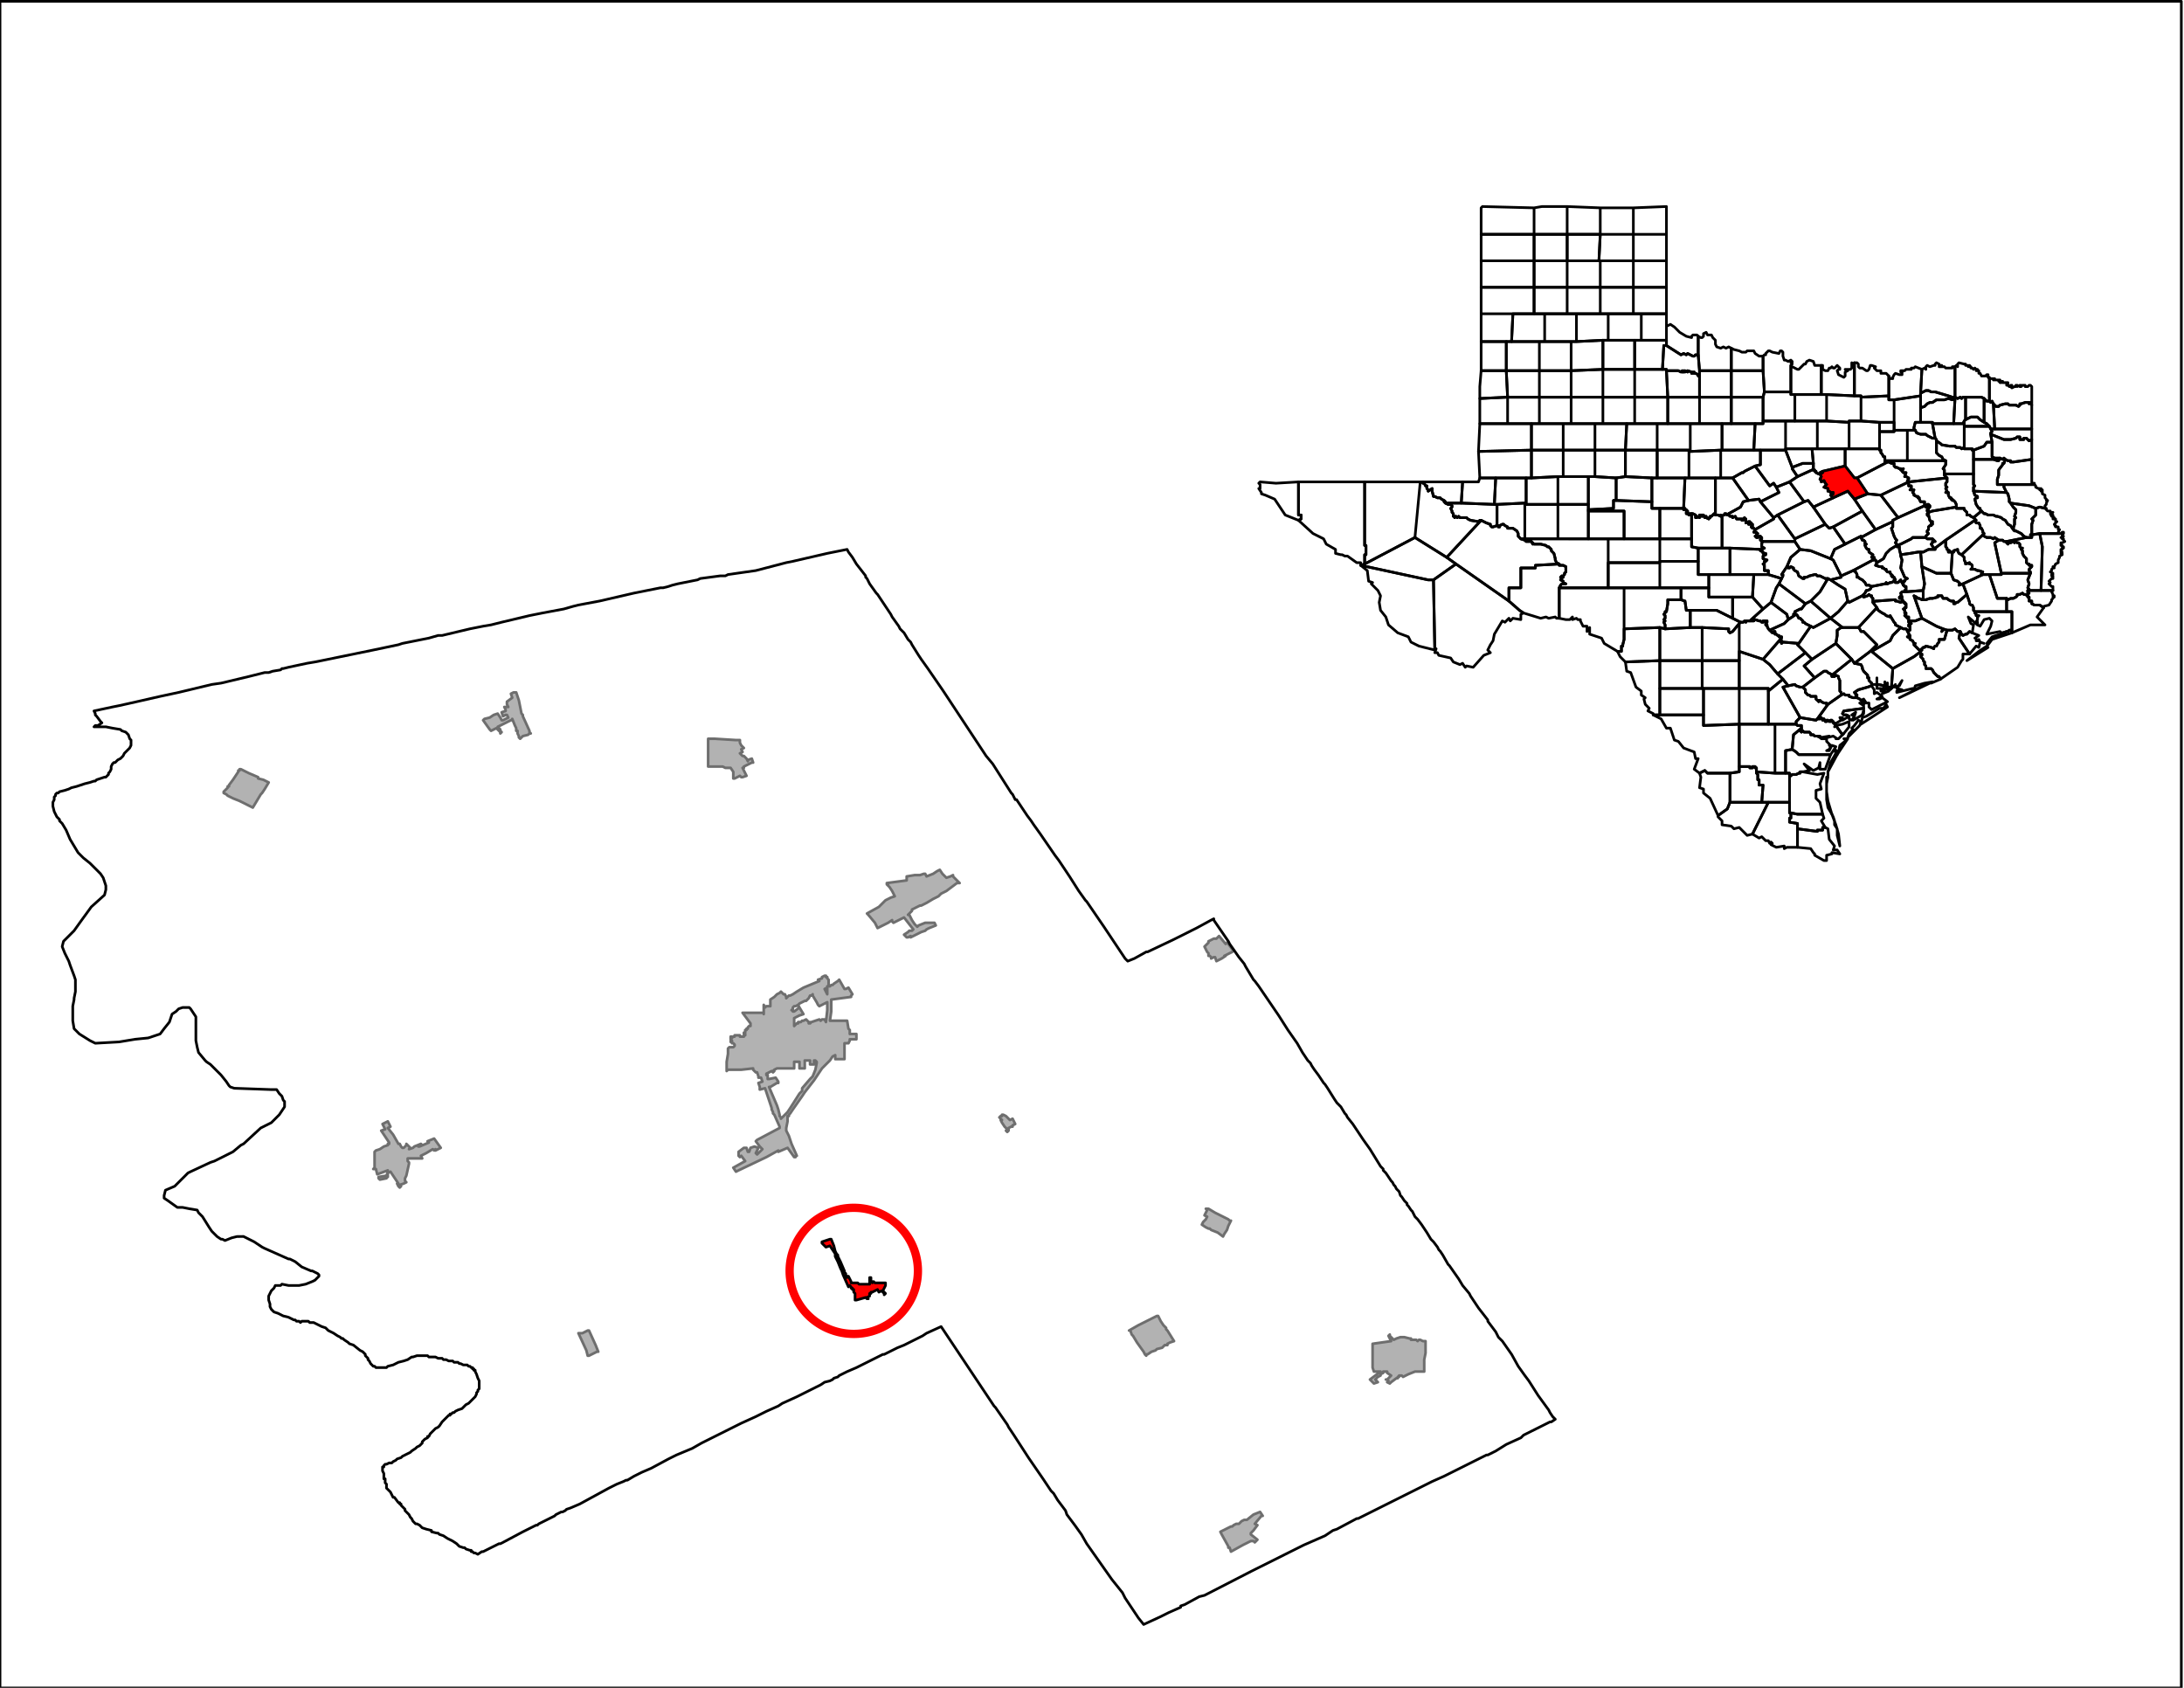 <svg xmlns="http://www.w3.org/2000/svg" width="1056" height="816" viewBox="0 0 792 612"><clipPath id="a"><path d="M791.03 612V.48H0V612h791.03z"/></clipPath><path fill="#B2B2B2" fill-rule="evenodd" stroke="#6E6E6E" stroke-linecap="round" stroke-linejoin="round" stroke-miterlimit="10" stroke-width=".96" d="m216.477 490.126-1.92.96-.96.48h-.48l-.48-1.92-2.88-6.241h1.44l.96-.48.96-.48h.48l2.4 5.28.96 2.4h-.48zM265.917 423.4l4.32-2.4-1.44-1.921-.48.48-.48-.48v-1.44l1.92-1.44h.96l.48 1.44h.48l.48-1.44 1.44-.48 1.44.48-.96 1.92.48.48 1.44-1.44.48-.48-.96-.96-1.44-1.92.48-.48 8.16-4.321v-.48l-1.92-4.32-.48-.48v-.48l-.48-.96v-.48l-2.4-7.201-1.92.48v-.96l-.48-1.44 1.44-.48-.48-1.44h-.96v-.48l-.48-1.44h-.48l-.96-.96v-.481l-4.32.48h-4.8l-.48.48v-3.36l.48-2.88v-1.92l.48-.48h1.44l.48-.48v-.48l-.48-.48h-.48v-.48h-.48.48v-.48h-.48.48l-.48-.481v-.96h.48v.48l.48-.48h.48v-.48h1.92v.48h1.44v-.48h.48v-.48h-.48v-.48h.48v-.96h.48v-.48h.48v-.48l.48-.48h.48v-.96l-2.88-3.84h7.68v.48V364.353l.48.96.48-.48h1.44v-2.4l1.44-.96.96-.96.96-.48.48-.48.48.48.48.48h.48l.48.96v.48l.48-.48.48-.48h.48l.96-.48 1.44-.96 2.4-1.44 5.76-2.4-.48-.481 1.44-.48v-.48l.96-.48h.48v.48h.48v.48l.48.48v2.4h-.48.96l.48-.48h.48l.48-.48 1.44-.96.48-.48 1.92 3.36h.48l.96-.48 1.44 2.4-.48.48v.48l-7.2.96v4.321l-.48 3.36h6.24l.48 2.88.48.48v1.44h2.4v1.921h-2.4v.48l-.48.96h-1.44v5.76h-3.36v-1.44l-.96.48-.96 1.44-.48.48-.96.96-1.44 1.441-2.88 4.32-3.36 4.32-.96 1.44-3.36 4.801-.96 1.44-.48.48v.48h-.48v1.92l-.48 2.401v.96l.96 1.92.96 2.88 1.92 4.321h-.48v.48h-.48l-2.4-3.36-3.36 1.44v-.48l-4.32 2.4-10.08 4.8-.96.48-.96-1.44zm12-33.604h.48v1.44h.48l2.4-.48.96 1.44v.48h-.48l-2.4 1.44h-.48l2.88 6.721.48 1.44.48 1.92v.48l.48.48v.48l.48-.48.48-.48.96-.96.48-.48.96-1.44 3.36-5.28.96-.96v-.96l2.88-3.36.96-.96.96-2.4.48-2.401v-.48l-.48-.48h-.48v1.44h-1.44v-1.44h-1.92v2.88h-1.92v-2.4h-1.92v2.4h-6.24l-.96.48-.48.48h.48l-.48.48-.48-.48-1.92.96v.48zm10.08-18.241v.48l.96-.96h.48v-.48h.96l.48-.48h.48l.96-.48.96.96v.48l.48-.48v.48l.48-.48 2.88-.96.48.48.48-.48h.96l.48.96.48-4.321v-2.88l-2.88 1.44-.48-.48-.48-.96-1.44-2.4v-.48l-.48.48h-.48l-.48.96-.48.48-.48.48h-.48l-1.92.96-.48.48.48.96 1.44 2.4-1.44.48-1.92.96v2.4zm-.96-5.281h.48v.48h.48l1.92-1.44-.48-.48v-.48l-.96.48h-.48l-.48.48v.48l-.48.48zm12.96-8.16-.96.48.96 1.92v-2.88.48zM499.674 499.246l-.96.96.48.48.48.48-1.44.48-.96-.96-.48-.48 3.84-2.88h-2.4l-.48-1.44v-8.64l6.72-.96-.96-1.921.48-.48v.48l.48.48.48.48.48.48.96-.48 1.44-.48h1.44l1.92.48h.48v.48h1.92l.48.48.48-.48h.48l.96.48h.96v4.32l-.48 2.4v4.321h-3.36l-2.4.96-1.92.96-.48-.48h-.96v.48h-.48v.48h-.48l-1.92 1.44-.48.48-.96-.48.48-.48-.48-.48h-.48.48l1.44-1.44-1.44-.96v-.48h-1.44v.48l-.96.48v.48l-.96.48zM268.797 273.625l.48.48h.48l.96.96.48.96v-.48l1.44-.48.48 1.44h-.48l-2.88 1.44v.48h-.48l.48.961.96 1.92-1.44.48h-.48l-.48-.48-.96.48-.96.48h-.48v-2.4l-.96-1.44h-1.92l-.96-.48H256.797v-10.081h2.4l7.68.48h1.44v.96l.48.96.96.96-.96.48.48.96-.96.48.48.48zM454.075 555.412l-.48.48v.48l2.4 1.92-.96.96-.48-.48h-.96l-2.88 1.44-4.32 2.4-.48-1.44h-.48v-.48l-2.4-4.32-.48-.96.96-.48 2.88-1.44h.48l.48-.48.96-.48h.96l.48-.48.48-.48.96-.48h.96l2.4-1.92 2.4-.961.96 1.44h-.48l-2.4 2.88.96.48-1.44 1.92-.48.48zM146.398 416.199l.96-.96v-.48l1.44 1.44-.48.48 1.44-.48.48-.48 2.4-.96.48.48-1.44.48h.48l3.36-1.44-.48-.48 2.4-.96 2.4 3.36-1.92.96v-.48l-.48.48-.48-.48-2.4 1.44-1.92.96.48.96H147.838v.96l.48.48v.48l-.96 4.32-.48.96v.96l.48.48-.96.48-1.44.481.48.48-.48.48-.48-.48-.48-.96h.48l-2.88-4.32-.96.48v1.44h-.48v.48l-2.4.48-.48-.48v-.48l2.88-.48.48-1.44v-.48l-3.84 1.44-.48-1.92h-.96l.48-.48v-5.761l.48-.48 1.44-.48 1.44-.96 1.44-.48v-.48h.48v-.48l-1.92-2.88-.96-1.44 1.44-.48-.96-1.921 1.92-.96.96 1.92-.96.48 1.92 2.4 1.92 3.36h.48l.48.96.48.48h.48zM84.479 289.467l-.96-.48-.96-.48-.48-.48-.96-.48v-.48l1.44-1.44v-.48h.48v-.48l1.44-1.92.96-1.44.96-1.441v-.48h.48v-.48h.48l2.88 1.44 3.36 1.44v.48l1.92.48 1.92.96-1.44 2.4-.96 1.44-.48.48-2.88 4.801-4.8-2.4-2.4-.96zM440.155 347.072l-.96.48v-.48l-.48-.48h-.48v-.96l-.48-.48-.96-1.92.96-.96.48-.48v-.48l1.92-.96h.96l.96-.96 2.4 2.88.48-.48h.48v.48l1.44 1.92.48.48-.48.48-2.88 1.44h.48l-1.44.96-1.92.96-.48-1.44h-.48zM422.875 481.965l.48.48 2.4 3.84-1.44.48-.96.48v.48h-.96l-.96.96-1.92.48-.48.48-1.44.48-1.44.96h-.48v.48l-.48-.48-.48-.96-2.4-3.36-1.44-2.4-.48-.48-.48-1.44h-.48l3.36-1.92 1.92-.96 1.92-.96 2.88-1.44h.48l.96 1.92.96 1.44.48.48.48.48v.48zM330.236 339.872v-.48l-.96.48h-.48l-.96-.96 1.44-.96.48-.48h.96l.48-.48-3.36-4.321-2.88 1.44-.96.48-.48-.48v-.48l-1.44.96-3.84 1.92-.96-1.92-2.4-2.88-.48-.48 4.32-2.4 1.92-1.92.48-.48.96-.48.96-.48 1.44-.48-.96-1.921-.96-1.44-.48-.48-.48-.48h.48-.48v-.48l7.2-.96v-1.44l2.88-.48h1.92l1.44-.48h.48l.48.96 2.4-.96 1.44-.96.96-.48.96 1.44.48.48.48.48.48.48 1.44-.48.96-.48v.48l1.92 1.92.48.48h-.96l-1.92 1.44-1.92 1.44-1.92.96-.96.96-1.92.96-2.4 1.44-1.92.96h-.48l-2.88 1.44v.48l-.48.48-.48.48-.48.48h.48l.96 1.921.96 1.44.96.96.48-.48 2.4-.96h3.36l.48.96-2.4.96-.96.48-.48.48-1.44.48-3.84 1.92zM192.478 265.945h-.48l-.48.48-1.92.48-.48.48-.48.48-.48-.48v-.48l-.48-.96v-.96h-.48v-.96l-.48-.96-.96-2.4v.48h-.48l-1.92.96-2.88 1.44.96.96v.48l.48.48-.48.48v-.48l-1.44-1.44-1.92.96-.48-.48-2.4-3.36.48-.48 1.92-.48 1.44-.96 1.44-.48.96 1.44.48.96h.48l1.92-.96-.48-.96h-.48l-.96.48-.48-1.441 1.44-.48v-.48l-.48-.96h1.44l-.48-.96v-.96l1.92-1.44-.48-1.44.96-.48h.96l.96 2.88.96 4.8.48.48v.48l2.4 5.28v.48l.48.48zM438.235 445.481l-.96-.48-1.44-.96.48-.96.96-.96.48-.96-.96-.48.96-1.92-.48-.48h.96l2.4 1.44 1.92.96.96.48 1.92.96.48.48h.48l-.96 1.92-.48 1.44-.96 1.44-.48.96-1.92-1.44-2.4-.96-.48-.48h-.48zM366.236 406.118l.96-.48.48.96.48.96-.96.48v.48h-.48l-.96.48v.48h-.48.48v.48l-.48.48-.48-.48h.48v-.48l-.96-.96-.96-1.44-.48-.96h.48l-.48-.48-.48-.48.48-.48h.48v-.48h.48l.96.48.48.48.48.48.48.48z" clip-path="url(#a)"/><path fill="none" stroke="#000" stroke-linecap="round" stroke-linejoin="round" stroke-miterlimit="10" stroke-width=".96" d="m180.958 559.732-5.76 2.88h-.48l-1.44.96-.96-.48h-.48l-.48-.48h-.48v-.48h-.48l-1.44-.48-.48-.48h-.48l-1.44-.48-.96-.96-1.44-.96-1.92-.96-1.44-.96-1.44-.48-.48-.48h-.48l-1.92-.48v-.48l-1.92-.48-1.44-.48-.96-.96-.96-.48h-.48l-.48-.48-.48-.48-.48-.96-.48-.48-.48-.96-.48-.481-.48-.48-.48-.48v-.48l-.48-.48-.48-.48-.48-.48v-.48h-.48v-.48h-.48l-1.44-1.92h-.48l-.48-.96-.48-.96-.48-.48-.48-.48-.48-.48V538.13l-.48-.48v-1.44h-.48v-1.92l-.48-.96v-1.44h.48v-.48l.48-.48h.48l.96-.48h.96l.48-.48.96-.48.48-.48 1.44-.48.48-.48.96-.481.96-.48.96-.48.48-.48 1.44-.96.48-.48.96-.48.96-.96v-.48l.48-.48.48-.48.96-.48v-.48h.48l.48-.96.48-.48.48-.48.48-.48.48-.48.96-.48.48-.48.96-1.441.96-.96.48-.48.48-.48.48-.48h.48v-.48h.48l.48-.48h.48l.48-.48.96-.48 1.44-.48.48-.48.96-.96.96-.48.48-.48.48-.48.48-.48.48-.48.48-.48.48-.961v-.48l.48-.48v-.48l.48-.48v-2.88l-.48-.96-.48-1.44-.48-.96v-.48h-.48v-.48h-.48v-.48h-.48l-.48-.48h-.48l-.48-.481h-1.44l-.96-.48h-.48l-.48-.48h-1.44l-.48-.48h-1.44l-.96-.48h-.96l-.48-.48h-1.44l-.96-.48h-2.4l-.48-.48h-3.84l-1.44.48h-.48l-1.44.96-1.44.48-1.92.48-1.92.96-1.92.48-.48.48h-3.84l-.48-.48h-.48l-.48-.48-.48-.48-.48-.96-.48-.48v-.48l-.48-.48-.48-.48v-.48l-.48-.48-.48-.48-.96-.48-2.4-1.92-1.44-.48-.48-.48-1.44-.96-.48-.48h-.48l-.48-.48-.96-.481-1.44-.96-.96-.48-.96-.48-.96-.96-1.44-.48-.96-.48-.96-.48-.96-.48h-1.44l-.48-.48h-2.4l-.48.48-.48-.48h-.96l-.48-.48h-.48l-1.92-.96-1.92-.48-1.92-.96-1.44-.48-.96-.96-.48-.96v-.961l-.48-1.44v-1.44l.48-.96.48-.96.96-.96.48-.96h1.92l.48-.48 2.4.48h3.84l2.4-.48 2.4-.96.96-.48.96-.96.48-.481v-.48l-.48-.48-1.92-.96h-.48l-3.36-1.44-2.4-1.92-1.92-.96h-.48l-8.64-3.84-.96-.481-2.88-1.92-.96-.48-2.88-1.44H85.92l-1.92.48-2.4.96-.96-.48h-.48l-1.44-.96-1.92-1.92-.96-1.44-2.4-3.841-1.44-1.44-.48-.96-2.88-.48-2.4-.48h-1.92l-3.36-2.4-1.44-.96v-.96l.48-1.92 3.36-1.441 1.44-1.44 3.36-3.36.96-.48 7.2-3.36 1.44-.48 6.72-3.361 2.88-2.4.96-.48 6.24-5.761 3.84-1.92 2.88-2.88 1.92-2.88v-1.92l-.48-.48-.48-1.441-.96-.96-.96-1.44h-1.92l-13.44-.48-1.44-.48-.48-.48-.96-1.44-1.92-2.4-1.92-1.92-1.92-1.921-1.44-.96-.48-.48-2.4-2.88-.48-1.92-.48-2.4v-8.641l-1.92-2.881-.48-.48h-2.4l-1.44.48-.96.96-1.44.96-.48 1.44-.48 1.44-1.92 2.4-1.44 1.92-4.32 1.441-4.8.48-5.76.96-8.64.48-1.92-.96-3.84-2.4-1.92-1.92-.48-2.88v-5.281l.48-2.4v-.48l.48-2.4v-4.321l-.48-1.44-1.44-3.84-.48-1.44-1.44-2.88-.96-2.401.48-1.92.48-.48 3.36-3.36 2.4-3.36 3.84-5.281 4.8-4.32.48-1.921v-1.44l-.96-2.88-.96-1.44-1.92-1.92-1.92-1.92-2.4-1.921-1.92-1.92-1.44-2.4-1.44-2.4-1.44-3.361-1.44-2.4-.96-.96v-.48l-.48-.48-.48-.48-.48-.96-.48-.96-.48-1.92v-1.44l.48-.961v-.96l.48-.48v-.48l.48-.48h.48l.48-.48 1.92-.48 1.44-.48.96-.48 1.92-.48 2.88-.96 1.92-.48 1.44-.48h.48l.48-.48 1.44-.48 1.44-.48h.48l.48-.48.48-.48v-.48l.48-.481.48-.96v-.96l.48-.96.48-.48h.48l.96-.96.96-.48.48-.48.48-.48.48-.96.96-.96.48-.48.48-.48.48-.96V268.344l-.48-.48-.48-1.44-.96-.96-1.44-.48-.48-.48-2.88-.48-2.4-.48h-4.32l.48-.48h.96l1.44-.96-.48-.48-1.44-1.92-.48-.48v-.48l-.48-.961 6.72-1.44 2.4-.48 4.32-.96 10.56-2.4 6.72-1.44 12-2.88 3.36-.481 10.08-2.4 5.76-1.44h1.44l1.44-.48 2.88-.48.48-.48h.48l1.92-.48 6.72-1.44 2.88-.48 2.4-.48 18.72-3.841 9.12-1.92 1.44-.48 9.6-1.92 3.36-.96h1.44l10.079-2.4 4.8-.96 2.88-.48 3.84-.961 10.08-2.4 4.8-.96 7.68-1.44 3.36-.96 1.92-.48 7.68-1.44 12.48-2.881 9.6-1.92h.96l1.92-.48 1.44-.48 1.92-.48 7.199-1.44.96-.48 7.2-.96h1.92l.96-.48 10.08-1.44 11.04-2.881 2.4-.48 6.24-1.44 6.24-1.44 2.4-.48 4.8-.96.48.96 1.44 1.92 1.44 2.4 3.36 4.32v.48l.48.48.96 1.92 2.4 3.361.48.48 4.8 7.2.48.96 2.4 3.361.48.96.96.96.48.48 1.44 2.4.959.96.48.96 2.4 3.841.96 1.44 2.4 3.36 5.28 7.681.96 1.44 14.88 22.562 2.4 2.88 6.72 10.562.48.48.96 1.92h.48l3.84 5.76 1.44 1.92.96 1.44 2.4 3.361 5.28 7.68 1.44 1.921 3.84 5.76 3.36 5.281 2.4 3.36.48.48 6.24 9.121 7.68 11.521.96.96 2.4-.96 4.319-2.4h.48l9.12-4.32 8.64-4.32 5.28-2.881.96-.48v.48l5.28 7.68.48.96 3.36 4.801 1.92 2.4.48.96 1.44 2.4 1.44 2.401.48.48 1.44 1.92 7.2 10.561 3.36 5.28 3.36 4.801 1.92 3.36 1.92 2.88.48.48.48.48.48.96.96 1.441 1.44 1.92.96 1.44.96 1.44.48.48.96 1.44 2.4 3.841.96 1.44 1.44 1.44 1.44 2.4.48.48.48.96 1.92 2.4 3.84 5.761 2.4 3.36 3.839 6.241.96.96v.48l.96.96 1.92 2.88.48.48.48.961.48.48.48.96.96.96.48 1.44.48.48.96 1.44.48.48.48.48v.48l.48.48.96 1.44.48.48.96 1.921.48.48.48.48 1.44 1.92 1.92 2.88 1.44 2.4.96.96 1.44 1.921.48.96.48.48.96 1.44 1.92 3.36.48.48 3.36 4.801 1.44 2.4 2.4 2.88.48.96 1.92 2.881.96 1.44 3.36 4.32v.48l2.88 3.84.96 1.921 1.44 1.44 3.36 4.8 2.4 4.321 2.4 3.36 1.44 1.92 3.36 5.281 3.84 5.28.48.96.96 1.44.48.48.48.48-1.44.96h-.48l-9.6 4.801-.96.96-5.28 2.4-3.84 2.4-1.92.961-.96.48h-.48l-15.36 7.68-4.32 1.92-6.72 3.361-5.76 2.88-1.92.96-5.76 2.88-6.72 3.361h-.48l-7.2 3.84-1.44.48-2.88 1.92-7.68 3.361-5.76 2.88-1.92.96-1.92.96-7.68 3.84-1.92.961-16.8 8.64-1.92.48-5.28 2.881-1.44.48v.48l-4.32 1.92-.96.48-1.919.96-6.24 2.88-1.92-2.4-3.84-5.76-.96-1.44-.96-1.92-3.84-4.8-9.12-12.962-1.92-3.36-2.4-3.36-2.88-3.84-.48-1.441-2.88-3.84-1.44-2.4-.96-.96-2.88-4.321-5.28-7.68-5.28-8.162-1.92-2.88-.48-.96-4.32-6.24-.48-.48-7.68-11.522-10.56-15.841-.96-1.44-5.279 2.4-1.44.96-.96.48-2.88 1.44-1.92.96-.96.48-2.4.96-4.8 2.4h-.48l-.96.48-1.92.96-1.92.96-4.8 2.401-3.36 1.44-1.92.96-.96.48-.48.48-1.44.48-.48.48-.96.48-1.92.48-1.44.96-3.84 1.92-2.88 1.441-1.92.96-5.28 2.4-1.44.96-4.32 1.92-3.84 1.92-5.28 2.401-7.68 3.84-6.719 3.36-3.36 1.92-5.76 2.401-2.88 1.44-6.24 3.36-3.36 1.44-2.88 1.44-2.4 1.44h-.48l-.96.48-2.4.961-.96.48-1.92.96-10.56 5.76-3.36 1.44-1.44.48-.48.48-.96.481h-.48l-1.92.96-.48.48-5.76 2.88-.48.48h-.48l-1.92.96-.96.48-1.92.96-7.2 3.841-.96.48h-.48" clip-path="url(#a)"/><path fill="red" fill-rule="evenodd" stroke="#000" stroke-linecap="round" stroke-linejoin="round" stroke-miterlimit="10" stroke-width=".96" d="M306.236 460.843v.48l.48.48v.48l.48.96v-.48h.48l.48.96.48.96v.48h2.4l.48.48h3.84v-2.4h.48v1.44h.48v.48l.48-.48.48.48h3.84v.96l-.96 1.92.96.96-.48.48v-.48l-.48-.48-.48-.48-.96.48-.48-.96-1.92.96h-.48v.48h-.48v.96l-.96.48.48.48h-.48l-.48-.48-3.36.96h-.48v-2.4l-.48-.48v-.96h-.48v-.48.48-.48h-.48v-.48l-.48-.48-.48.48-1.92-4.32-.48-1.44-.48-.96-.96-2.4-.96-1.92v-.96l-1.92-2.881-1.44.48-1.44-1.44v-.48l2.88-.96h.48l.96 2.4.48 1.92.48.96.48.48v.48l.48.96.48.96 1.44 3.36z" clip-path="url(#a)"/><clipPath id="b"><path d="M0 0v612h792V0H0z"/></clipPath><path fill="none" stroke="#000" stroke-linecap="round" stroke-linejoin="round" stroke-miterlimit="10" stroke-width=".96" d="M0 612.057V.48h791.03v611.577H0z" clip-path="url(#b)"/><clipPath id="c"><path d="M773.75 62.886H431.996V324.51H773.75V62.886z"/></clipPath><path fill="none" stroke="#000" stroke-linecap="round" stroke-linejoin="round" stroke-miterlimit="10" stroke-width=".96" d="M604.313 74.887v10.08h-12v-9.6l12-.48M556.313 84.968v-9.601l2.88-.48h9.12v10.08h-12M556.313 84.968h-19.2v-9.601l.48-.48 18.72.48v9.6M568.313 84.968V74.887l12 .48v9.6h-12M580.313 84.968v-9.601h12v9.6h-12M579.833 94.569l.48-9.601h12v9.6h-12.48M604.313 94.569h-12v-9.601h12v9.6" clip-path="url(#c)"/><path fill="none" stroke="#000" stroke-linecap="round" stroke-linejoin="round" stroke-miterlimit="10" stroke-width=".96" d="M579.833 94.569h-11.52v-9.601h12l-.48 9.6M537.114 94.569V84.968h19.2v9.6h-19.2" clip-path="url(#c)"/><path fill="none" stroke="#000" stroke-linecap="round" stroke-linejoin="round" stroke-miterlimit="10" stroke-width=".96" d="M556.313 94.569v-9.601h12v9.6h-12M556.313 104.17v-9.601h12v9.6h-12M580.313 94.569v9.6h-12v-9.6h12M580.313 104.17v-9.601h12v9.6h-12M592.313 104.17v-9.601h12V104.169h-12" clip-path="url(#c)"/><path fill="none" stroke="#000" stroke-linecap="round" stroke-linejoin="round" stroke-miterlimit="10" stroke-width=".96" d="M537.114 104.17v-9.601h19.2v9.6h-19.2M560.153 113.77h-3.84v-9.6h12v9.6h-8.16M580.313 113.77h-12v-9.6h12v9.6M592.313 113.77v-9.6h12v9.6h-12M592.313 113.77h-12v-9.6h12v9.6" clip-path="url(#c)"/><path fill="none" stroke="#000" stroke-linecap="round" stroke-linejoin="round" stroke-miterlimit="10" stroke-width=".96" d="M548.633 113.77h-11.52v-9.6h19.2v9.6h-7.68M537.114 123.852V113.77h11.52l-.48 10.08h-11.04" clip-path="url(#c)"/><path fill="none" stroke="#000" stroke-linecap="round" stroke-linejoin="round" stroke-miterlimit="10" stroke-width=".96" d="m548.153 123.852.48-10.081h11.52v10.08h-12M571.673 123.852h-11.52V113.77h11.52v10.08M581.273 123.371l-9.6.48v-10.08h11.52v9.6h-1.92M604.313 123.371h-9.12v-9.6h9.12V123.37M595.193 123.371h-12v-9.6h12v9.6M604.313 125.292v-7.201h.48l.96-.48 1.44.96.48.48.48.48.96.96 2.4 1.44 1.92.48v-.48l.48-.48h1.44l.48.48V129.132l-.48-.48h-.48l-.48.48h-.48l-1.92-.96-.48.48-.96-.48-.96.48-5.28-3.36" clip-path="url(#c)"/><path fill="none" stroke="#000" stroke-linecap="round" stroke-linejoin="round" stroke-miterlimit="10" stroke-width=".96" d="M627.832 134.413h-11.52l-.48-5.761v-6.72l.96.48h.48l.48-.48v-.96l.96-.48.48.96h1.44l.48.96.96.96v1.44l.48.96 1.44.48.96-.48.96.48.96-.48.96.48v8.16M581.273 133.932v-10.56h11.52v10.56h-11.52" clip-path="url(#c)"/><path fill="none" stroke="#000" stroke-linecap="round" stroke-linejoin="round" stroke-miterlimit="10" stroke-width=".96" d="M604.313 125.292h-.96l-.48 8.64h-10.08v-10.56h11.52v1.92M569.753 134.413v-10.561h1.92l9.6-.48v10.56l-11.52.48M558.233 134.413v-10.561h11.52v10.56h-11.52M546.233 134.413v-10.561h12v10.56h-12" clip-path="url(#c)"/><path fill="none" stroke="#000" stroke-linecap="round" stroke-linejoin="round" stroke-miterlimit="10" stroke-width=".96" d="M537.114 134.413v-10.561h9.12v10.56h-9.12M616.313 134.413v1.92h-.48v-.48l-.96-.48h-.48v-.48l-.48.48v-.48l-.48.48v-.48l-1.44-.48v.48l-.96-.48v.48l-.48-.48v.48h-.48v-.48l-.48.48-.96-.48h-4.32v-.48h-1.44l.48-8.641h.96l5.28 3.36.96-.48.96.48.48-.48 1.92.96h.48l.48-.48h.48l.48.48v-.48l.48 5.76M627.832 134.413v-8.161l.96.48 1.92.48.96.48h1.44l.48-.48h2.4l.48.96 1.44.96h1.44v5.28h-11.52" clip-path="url(#c)"/><path fill="none" stroke="#000" stroke-linecap="round" stroke-linejoin="round" stroke-miterlimit="10" stroke-width=".96" d="m639.832 142.093-.48-7.68v-5.281l.48-.48h.48v-.48l.96-.96h.48l.96.48 2.4.48.48-.96h.48l.48.48v1.44l.48 1.44h.48l.96.48.96-.48.48.48v.48h-.48l.48.48-.48.48v9.601h-9.6" clip-path="url(#c)"/><path fill="none" stroke="#000" stroke-linecap="round" stroke-linejoin="round" stroke-miterlimit="10" stroke-width=".96" d="M649.432 142.093v-9.6l.48.48.96.48.96.48h.48l.96-.96.96-.96h.48l.48-.96.96-.48 1.44.48.48 1.44h2.4v10.56h-11.04v-.96M708.952 144.013v-11.04l.48-.48.48.48v-.96l.48-.48 1.92.48h.48v.48h.96v.48l.48-.48v.48h.48v.48h.48l.48.48.48-.48.48.48h.48l-.48.48h.96v.96h.48l.48.96h1.44l.48-.48h.48l-.48.48h.48v.48h.48-.48l.48.48v8.16h-.96l-.96-.96-.96-.48H711.831l-.48.48-.48-.48-.96.48-.96-.48M684.952 143.533l-10.08.48v-.48h-2.4v-12h.96l.48.48v.96l.48.48h.96l1.44.96h.48l.48-.48.48-1.44h.48l1.44.48-.48.48.48.48.48.48h1.44v.96h1.92l.96.96v7.2" clip-path="url(#c)"/><path fill="none" stroke="#000" stroke-linecap="round" stroke-linejoin="round" stroke-miterlimit="10" stroke-width=".96" d="m672.472 143.533-10.08-.48h-1.92v-10.56h.48v1.44l.96.48h.96l.48-.96h.48l.48-.48.48.48h.48l.48-.48.48-.48.48.48.48.48v.48h-.48l-.48.48.48 1.44.96.48.96.48.48-.48v-1.44l.96-.48-.96-.48h1.92l.48-.48v-1.92l.48.48.48-.48v12M708.952 144.013h-.96l-1.44-.48-4.8-1.44h-1.44l-.96-.48h-.96l-1.92.96.48-8.64.96-.48.48.48v-.96l.48-.48.96.48 1.44-.48h.48v-.48l.48-.48.96.48v.48h.96l-.48.48h-.48 1.92l.48.48h2.4v-.48h.96v11.04" clip-path="url(#c)"/><path fill="none" stroke="#000" stroke-linecap="round" stroke-linejoin="round" stroke-miterlimit="10" stroke-width=".96" d="M684.952 143.533v-7.2l.48.96h.96v-.48l.48-.96.48-.48 1.44.48h.96v-.96l.48-.48h-.48l-.48.48v-.48h1.44l.48-.48h1.92v-.48h.96l.48-.48 2.4.96-.48 8.64v.96l-9.6 1.44h-1.92v-1.44M592.793 144.013v-10.08h11.52v.48l.48 9.6h-12M592.793 144.013h-11.52v-10.08h11.52v10.08M569.753 144.013v-9.6l11.52-.48v10.08h-11.52M558.233 144.013v-9.6h11.52v9.6h-11.52M639.352 144.013h-11.52v-9.6h11.52l.48 7.68-.48 1.92M558.233 144.013h-11.52l-.48-9.6h12v9.6" clip-path="url(#c)"/><path fill="none" stroke="#000" stroke-linecap="round" stroke-linejoin="round" stroke-miterlimit="10" stroke-width=".96" d="m604.793 144.013-.48-9.6h4.32l.96.48.48-.48v.48h.48v-.48l.48.48v-.48l.96.48v-.48l1.44.48v.48l.48-.48v.48l.48-.48v.48h.48l.96.48v.48h.48v7.68h-11.52" clip-path="url(#c)"/><path fill="none" stroke="#000" stroke-linecap="round" stroke-linejoin="round" stroke-miterlimit="10" stroke-width=".96" d="M627.832 144.013h-11.52v-9.6h11.52v9.6M546.713 144.013l-10.08.48v-4.32l.48-5.76h9.12l.48 9.6M721.431 145.454v-8.161h1.92v.48h-.48 2.4v.48h-.48.96-.48v.48h.48l.48-.48v.48h1.92v.48h-.48v.48h.48l.48.48h.48v-.48h.48v.48h-.48l.48.48.96-.48h.48v-.48h.48v.48l.96-.48h.48l-.48.48h.48l.48-.48h.96v.48h.96l.48-.48h.48l.48.48v6.72l-.48-.96-.48.48v-.48h-1.44l-1.44.48h-.48v.48l-.48.48-.96-.48h-2.4l-.48-.48h-.96l-1.92.48-.48.48h-.96l-.48-.48-.48-.48-.48-.96-.48.48-.48-.48M696.472 147.854v-5.28l1.92-.96h.96l.96.48h1.44l4.8 1.44 1.44.48h.96v.48h-.48l-.48.48-1.44-.48-1.44.48h-2.88l-1.44.96h-.96l-.96.48-.96.96-1.44.48M639.352 152.654v-8.64l.48-1.92h9.6v.96h1.44v9.6h-11.52" clip-path="url(#c)"/><path fill="none" stroke="#000" stroke-linecap="round" stroke-linejoin="round" stroke-miterlimit="10" stroke-width=".96" d="M650.872 152.654v-9.6h11.52v9.6h-11.52M674.872 152.654h-4.32v.48l-8.16-.48v-9.6l10.08.48h2.4V152.653M696.472 153.134h-1.92l-.48 1.92v.48l.48.48h-7.68v-11.04l9.6-1.44V153.133M674.872 152.654v-8.64l10.08-.48v1.44h1.92v8.16h-5.28l-6.72-.48M719.511 153.134l-1.44-.96-.96-.96h-2.4l-1.92.96v-8.16h5.76l.96.48v8.64M604.793 153.614v-9.6h11.52v9.6h-11.52M624.473 153.614h-8.16v-9.6h11.52v9.6h-3.36" clip-path="url(#c)"/><path fill="none" stroke="#000" stroke-linecap="round" stroke-linejoin="round" stroke-miterlimit="10" stroke-width=".96" d="M636.472 153.614h-8.64v-9.6h11.52V153.613h-2.88M581.273 153.614v-9.6h11.52v9.6h-11.52M592.793 153.614v-9.6h12v9.6h-12M712.311 152.654l-.48.96h-3.36l.48-9.12v-.48l.96.48.96-.48.48.48.48-.48h.96v8.16l-.48.48M578.393 153.614h-8.64v-9.6h11.52v9.6h-2.88M566.873 153.614h-8.64v-9.6h11.52v9.6h-2.88M555.353 153.614h-8.64v-9.6h11.52v9.6h-2.88M546.713 153.614h-10.08v-9.12l10.08-.48v9.6" clip-path="url(#c)"/><path fill="none" stroke="#000" stroke-linecap="round" stroke-linejoin="round" stroke-miterlimit="10" stroke-width=".96" d="M708.472 153.614h-7.68v-.48h-4.32v-5.28l1.44-.48.96-.96.96-.48h.96l1.44-.96h2.88l1.44-.48 1.44.48.48-.48h.48l-.48 9.12M723.351 155.534h-1.44l-.48-.96-.96-.96-.96-.48v-8.64l.96.96h.96l.48.48.48-.48.48.96.48 9.12" clip-path="url(#c)"/><path fill="none" stroke="#000" stroke-linecap="round" stroke-linejoin="round" stroke-miterlimit="10" stroke-width=".96" d="M736.791 152.174v3.36h-13.44l-.48-9.12.48.48.48.48h.96l.48-.48 1.92-.48h.96l.48.48h2.4l.96.48.48-.48v-.48h.48l1.44-.48h1.44v.48l.48-.48.48.96v5.28M721.431 154.574h-9.12v-1.92l.48-.48 1.92-.96h2.4l.96.96 1.44.96.96.48.96.96" clip-path="url(#c)"/><path fill="none" stroke="#000" stroke-linecap="round" stroke-linejoin="round" stroke-miterlimit="10" stroke-width=".96" d="M702.232 159.855v-.48l-.48-.48-.96-5.28h11.04l.48-.96v9.6l-.96.48-.48-.48h-1.44l-.48-.48h-1.92l-2.88-.48-.48-.48-1.44-.96M635.992 163.215l.48-9.6h2.88v-.96h8.16v10.56h-11.52M647.512 162.735v-10.08h11.52v10.08h-11.52M670.552 162.735h-11.52v-10.08h3.36l8.16.48v9.6M670.552 162.735v-10.08h4.32l6.72.48v9.6h-11.04" clip-path="url(#c)"/><path fill="none" stroke="#000" stroke-linecap="round" stroke-linejoin="round" stroke-miterlimit="10" stroke-width=".96" d="M686.872 156.015v.48h-5.28v-3.36h5.28v2.88M701.752 158.895h-.96l-.96-.48-.96-.48-.48-.48h-1.92l-1.44-.48-.48-.96-.48-.48v-.48l.48-1.92h6.24v.48l.96 5.28M624.473 163.215h-.48l-11.04.48v-10.08h11.52v9.6M612.473 163.695v-.48h-11.52v-9.6h12v10.08h-.48M600.953 163.215h-11.52l.48-9.6h11.04v9.6" clip-path="url(#c)"/><path fill="none" stroke="#000" stroke-linecap="round" stroke-linejoin="round" stroke-miterlimit="10" stroke-width=".96" d="M589.433 163.215h-11.04v-9.6h11.52l-.48 9.6M578.393 163.215h-11.52v-9.6h11.52v9.6M566.873 163.215h-11.52v-9.6h11.52v9.6M635.992 163.215h-11.52v-9.6h12l-.48 9.6" clip-path="url(#c)"/><path fill="none" stroke="#000" stroke-linecap="round" stroke-linejoin="round" stroke-miterlimit="10" stroke-width=".96" d="m536.154 163.695.48-10.08h18.72v9.6l-19.2.48M712.311 162.255v-7.68h9.12l.48.96.48.96-.48.48v.48l.48 2.88h-1.92l-.96 1.44-3.84 1.44h-.48v-.48h-2.88v-.48" clip-path="url(#c)"/><path fill="none" stroke="#000" stroke-linecap="round" stroke-linejoin="round" stroke-miterlimit="10" stroke-width=".96" d="M736.791 155.534v3.84l-.96.48-.96-.96h-.96v.48h-1.44v-.96h-.96l-.48.48-1.92.48h-2.4l-4.8-1.92v-.48l.48-.48-.48-.96H736.791M683.512 167.056v-1.44h-.48l-.48-.96-.48-.48v-.96h-.48v-6.721h5.28v-.48h4.8v11.04h-8.16M691.672 167.056v-11.041h2.88l.48.96 1.44.48h1.92l.48.48.96.48.96.48h.96l.48.48V164.175l.96.96.96.48.48.96.96.48h-13.92" clip-path="url(#c)"/><path fill="none" stroke="#000" stroke-linecap="round" stroke-linejoin="round" stroke-miterlimit="10" stroke-width=".96" d="M736.791 159.375v7.2l-6.72.96h-.96v-.48h-.96l-.96-.48-.48-.48-.48.48-.96-.48h-1.92l-.96-.48v-5.28l-.48-2.88 4.8 1.92h2.4l1.92-.48.48-.48h.96v.96h1.44v-.48h.96l.96.96.96-.48M715.671 171.856h-10.56v-1.44l-.48-.48.96-1.44v-1.44l-.96-.48-.48-.96-.96-.48-.96-.96v-4.321l1.44.96.48.48 2.88.48h1.92l.48.48h1.44l.48.48.96-.48v.48h2.88v.48h.48v8.641" clip-path="url(#c)"/><path fill="none" stroke="#000" stroke-linecap="round" stroke-linejoin="round" stroke-miterlimit="10" stroke-width=".96" d="M715.671 166.575v-3.36l3.84-1.44.96-1.44h1.92v5.28l.96.48h1.92l-.48.96h-.48l-1.44-.48h-7.2M657.592 170.416v-2.4l-.48-5.28h12v6.24l-8.16 1.92-.96.48v.48h-.48l-.96-.48v-.48h-.48v-.48h-.48" clip-path="url(#c)"/><path fill="none" stroke="#000" stroke-linecap="round" stroke-linejoin="round" stroke-miterlimit="10" stroke-width=".96" d="m649.912 169.456-2.4-6.24v-.48h9.6l.48 5.28h-3.84l-3.84 1.44M669.112 168.976v-6.24H681.592v.48h.48v.96l.48.48.48.96h.48v1.92h.96l-11.04 5.76h-.96l-3.36-4.32M612.473 173.296h-11.52v-10.08h11.52v10.08M575.993 172.816h-9.12v-9.6h11.52v9.6h-2.4M589.433 172.816l-3.36.48-7.68-.48v-9.6h11.04v9.6M623.993 173.296v-10.08h14.4v5.28l-1.92.48-3.84 1.92-.48.48h-.48l-3.36 1.92h-4.32M622.073 173.296h-9.6v-9.6h.48l11.04-.48v10.08h-1.92M564.953 172.816l-9.6.48v-10.08h11.52v9.6h-1.92" clip-path="url(#c)"/><path fill="none" stroke="#000" stroke-linecap="round" stroke-linejoin="round" stroke-miterlimit="10" stroke-width=".96" d="m536.154 163.695 19.2-.48v10.081h-18.72l-.48-9.6M600.953 173.296h-1.92l-9.6-.48v-9.6h11.52v10.08M648.952 174.736l-4.8 1.92-.96-1.44-1.44.96-5.28-7.2 1.92-.48v-5.28h9.12l2.4 6.24v.48l1.92 2.88-2.88 1.92M715.671 178.097v-1.44l.48-.48-.48-.48v-9.121h7.2l1.44.48h.48l.48-.96.96.48.48-.48.48.48-.48 1.44h-.48v.48l-1.44 1.92v1.92l-.48 1.44v1.92h2.4v.96l.48.96.48.96-12-.48" clip-path="url(#c)"/><path fill="none" stroke="#000" stroke-linecap="round" stroke-linejoin="round" stroke-miterlimit="10" stroke-width=".96" d="M726.711 175.696h-2.4v-1.92l.48-1.44v-1.92l1.44-1.92v-.48h.48l.48-1.44.96.48h.96v.48h.96l6.72-.96v8.64h.96v.48h-11.04M706.072 173.296l-13.92 1.44-.48-.48.48-.48v-.48l-.96-.48h-.48l.48-1.44h-.96l-.48-.48.48-.96-.96.48v-.48h-.48l-.96-.48h-.48l-.48-.48v-.96h-.96l-.96-.48h-1.44v-.48h22.08v1.44l-.96 1.44.48.48v1.92l.96.96" clip-path="url(#c)"/><path fill="none" stroke="#000" stroke-linecap="round" stroke-linejoin="round" stroke-miterlimit="10" stroke-width=".96" d="m682.072 179.537-4.8-.48-3.84-5.76 11.04-5.761h.48l.96.48h.96v.96l.48.48h.48l.96.48h.48v.48l.96-.48-.48.96.48.48h.96l-.48 1.44h.48l.96.48v.48l-.48.48.48.48-10.08 4.8M651.832 172.816l-1.92-2.88v-.48l3.84-1.44h3.84v2.4h-.48l-5.28 2.4" clip-path="url(#c)"/><path fill="none" stroke="#000" stroke-linecap="round" stroke-linejoin="round" stroke-miterlimit="10" stroke-width=".96" d="m664.792 180.497-.48-.48-.48-.48.96-.48v-.48h-.96l-.48-.48h-.48v-.96l-1.44-.48.48-.48.48-.48-.48-.48-.48-.96-.96.48v-.48l-.48-.48.48-.96-.48-.961.96-.48v-.48l8.16-1.92 3.36 4.32h.96l3.84 5.76-4.8 1.92-2.4-2.88-5.28 2.4" clip-path="url(#c)" style="fill:red"/><path fill="none" stroke="#000" stroke-linecap="round" stroke-linejoin="round" stroke-miterlimit="10" stroke-width=".96" d="m638.392 181.937-.48-.96-3.84.48-5.76-8.16 3.36-1.921h.48l.48-.48 3.84-1.92 5.28 7.2 1.44-.96.96 1.44.96 1.92-6.72 3.36M654.232 181.937l-5.28-7.2 2.88-1.92 5.28-2.401h.96v.48h.48v.48l.96.48h.48v-.48l.96-.48v.48l-.96.48.48.96-.48.96.48.48v.48l.96-.48.48.96.48.48-.48.48-.48.48 1.44.48v.96h.48l.48.48h.96v.48l-.96.48.48.48.48.48-7.2 3.361-1.92-2.4-1.44.48M718.551 185.297l-2.88 2.4-.96-.48-.48-.48h-.96v-.96l-.96-.96v-.48h-2.88v-1.44l-.48-.96-.48-.48h-.48v-.48h-.48v-.48h-.48l-.48-.96v-.96h-.96l.48-.48-.48-.96.48-.48-.48-.48v-.96l.48-.48v-1.44l-.96-.961v-.48h10.56v3.84l.48.48-.48.48v1.44l.48 1.44.96.48v.48h-.48l-.48.48.48 1.921.96 1.44h.48v.48l.48.48M575.993 182.897v-10.08h2.4l7.68.48v8.16h-.96v2.88l-9.12.48v-1.92" clip-path="url(#c)"/><path fill="none" stroke="#000" stroke-linecap="round" stroke-linejoin="round" stroke-miterlimit="10" stroke-width=".96" d="M575.993 182.897h-11.04v-10.08h11.04v10.08M564.953 182.897h-11.52v-9.6h1.92l9.6-.48v10.08M599.033 181.937l-12.96-.48v-8.16l3.36-.48 9.6.48v8.64M541.914 182.897l-12-.48.48-7.68h5.76l.48-1.44h5.76l-.48 9.6" clip-path="url(#c)"/><path fill="none" stroke="#000" stroke-linecap="round" stroke-linejoin="round" stroke-miterlimit="10" stroke-width=".96" d="m541.914 182.897.48-9.6h11.04v9.6l-.48-.48-10.08.48h-.96M601.913 184.337h-2.88V173.297h12l-.48 11.04h-8.64" clip-path="url(#c)"/><path fill="none" stroke="#000" stroke-linecap="round" stroke-linejoin="round" stroke-miterlimit="10" stroke-width=".96" d="m622.073 186.737-.48-.48-.48.48-.48.48h-.48v.48h-.48v.48l-.96-.48v-.48l-.48.48v-.48h-.96l.48-.48h-1.44l.48.48h-.48v.48l-.96-.48v.48h-.48v-.96l-.96-.48h-1.44l.48.48h-.48l-.48-.48h-.48v-.48h.48v-.48h-.48v-.48h-.48v-.48l-.48.48v-.48l.48-11.04h11.04v13.44" clip-path="url(#c)"/><path fill="none" stroke="#000" stroke-linecap="round" stroke-linejoin="round" stroke-miterlimit="10" stroke-width=".96" d="M622.073 186.737v-13.44h6.24l5.76 8.16-1.92.48-.96 1.92-4.32 2.4-.48.48-.48-.48h-.48v.48h-.48l-.48.48-.48-.48v.48l-.96-.48h-.96M699.352 185.777l-.48-.48v-.48h.48v-.48l.48-.48v-.48l-.48-.48h-.48v.96h-.48l-.48-.48v-1.44h-1.44l-.48-.96v-.48h-.48v-.48h-.48l-.96-.48v-.48l-.48-.48.48-.96h-1.44l.48-.48v-.96h-.96v-1.44l13.92-1.44v1.44l-.48.48v.96l.48.48-.48.48.48.96-.48.48h.96v.96l.48.96h.48v.48h.48v.48h.48l.48.48.48.96v.96l-8.64 1.44-1.44.48M644.632 186.737l-1.44.96-4.8-5.76 6.72-3.36-.96-1.92 4.8-1.92 5.28 7.2-9.6 4.8" clip-path="url(#c)"/><path fill="none" stroke="#000" stroke-linecap="round" stroke-linejoin="round" stroke-miterlimit="10" stroke-width=".96" d="m688.312 187.697-6.24-8.16 10.08-4.8v1.44h.96v.96l-.48.48h1.44l-.48.96.48.48v.48l.96.48h.48v.48h.48v.48l.48.96h1.44v1.44l-9.6 4.32M494.874 204.499v-3.36h.48v-3.36h-.48v-23.043h20.16l-1.92 20.162-18.24 9.601M513.114 194.898l1.92-20.162h.96v.48h.48l.48.96h.48v.96l.48.48v.48l1.44-.96v.96l.48 1.92h.48l.96.48h.96l.48.48.96.48.48.48h-.48l.48.481.96.48h.96l.48.48v.48l-.48.48.48.96v.48l.48.48v.96h.48v.48l.48-.48.48.48.48-.48.48.48h2.4l.48.48.96.48 2.88.48.48-.48h.48l-12.48 13.442-11.52-7.2" clip-path="url(#c)"/><path fill="none" stroke="#000" stroke-linecap="round" stroke-linejoin="round" stroke-miterlimit="10" stroke-width=".96" d="M529.914 182.417h-5.76l-.48-.48h.48l-.48-.48-.96-.48-.48-.48h-.96l-.96-.48h-.48l-.48-1.92v-.96l-1.44.96v-.48l-.48-.48v-.96h-.48l-.48-.96h-.48v-.48H530.394l-.48 7.68M493.434 204.98v-.961h-1.44l-3.36-2.4h-.96l-.96-.48h-.48l-1.92-.48v-1.44l-3.36-1.92-.96-1.92-3.84-1.921-5.28-4.8.96-.48v-1.44h-.96v-12.002h24v23.042h.48v3.36h-.48v3.361l-1.44.48" clip-path="url(#c)"/><path fill="none" stroke="#000" stroke-linecap="round" stroke-linejoin="round" stroke-miterlimit="10" stroke-width=".96" d="m470.874 188.658-4.8-1.92-3.84-5.761-3.36-1.44-1.44-.48v-.48l-.96-1.44h.48v-1.44l-.48-.48.48-.48 5.76.48 8.16-.48v12h.96v1.44l-.96.48M741.591 184.337l-1.92-.48-1.44.48-2.4-.96-6.72-.96-.48-.48v-.96l-.48-1.92-.48-.48-.48-.96-.48-.96v-.96h11.04l.48.48v.48l.96.48h.48v.48l.48-.48v.96l.48-.48v1.44l.96.48v.96l.48.48v.48h.48l-.48.96v.48l-.48.48v.96M661.912 190.098l-4.32-6.24 7.2-3.361 5.28-2.4 2.4 2.88 2.88 4.32-10.56 5.76-1.44.48-1.44-1.44" clip-path="url(#c)"/><path fill="none" stroke="#000" stroke-linecap="round" stroke-linejoin="round" stroke-miterlimit="10" stroke-width=".96" d="m730.551 192.498-.48-.48-.96-1.44-.96-.48-.96-1.44-.96-.48-.48-.48-1.44-.48h-.48l-.96-.48h-1.92l-.96-.48h-.48l-.96-.96-.48-.48v-.48h-.48l-.96-1.441-.48-1.92.48-.48h.48v-.48l-.96-.48-.48-1.44 12 .48.48.48.48 1.92v.96l.48.48.96 1.44.48.48.48.48v.96l-.48 1.44.48.48-.48.48v1.92l-.48 1.44.48.96M686.392 189.138l-6.24 2.88-4.8-6.72-2.88-4.321 4.8-1.92 4.8.48 6.24 8.16-1.92.96v.48M636.472 192.018l-.48-.48h-.48l-.48-.48h.48v-.96h-.96.48v-.48l-.48.48h-.48.48v-.96h-.48l-.96.48v-1.44h-.48v-.48l-.48.48v.48h-.48v-.48h-1.92l-.48-.96-.96.48v-.48h-.96l-.48-.48v-.48l4.32-2.4.96-1.921 1.92-.48 3.84-.48.48.96 4.8 5.76v.48l-6.72 3.84M650.872 195.378l-6.24-8.64 9.6-4.801 1.44-.48 1.92 2.4 4.32 6.24-11.04 5.281M601.913 195.378h-12.96v-10.08h-12.96v-.48l9.12-.48v-2.881h.96l12.96.48v2.4h2.88v11.041M537.114 188.658h-.48l-.48.48-2.88-.48-.96-.48-.48-.48h-2.4l-.48-.48-.48.48-.48-.48-.48.48v-.48h-.48v-.96l-.48-.48v-.48l-.48-.96.48-.48v-.481l-.48-.48h-.96l-.96-.48h5.76l12 .48h.96v7.68l-1.44.48h-.48l-.48-.48v-.48l-1.44-.48-.96-.48-.96-.48" clip-path="url(#c)"/><path fill="none" stroke="#000" stroke-linecap="round" stroke-linejoin="round" stroke-miterlimit="10" stroke-width=".96" d="M736.791 193.938v.96h-1.92l-.96-.48-.96-.96-.96-.48-.96-.48h-.48l-.48-.96.48-1.44v-1.92l.48-.48-.48-.48.48-1.44v-.96l-.48-.48-.48-.48-.96-1.441 6.72.96 2.4.96v2.4l-1.44 1.44.48.48-.48 1.44V193.459l-.48.48h.48M552.953 195.378h-1.44l-.96-.96v-.96l-.48-.96-1.44-.96h-1.92v-.48l-.96-.48-.48-.48h-.48l-.96.48v.48h-.48v-.48h-.48v-7.681l10.08-.48v12.961M564.953 195.378h-12v-12.961l.48.48h11.52v12.481M564.953 195.378v-12.481h11.04v12.481h-11.04M698.392 194.898h-4.8l-.48.48-.96.48-2.88 1.44-1.44.48v-.48l-.48-.48.48-.96-.48-.48-.48-.96-.96-2.88.48-.48v-2.4l1.92-.96 9.6-4.321.48.48h.48v-.96h.48l.48.48v.48l-.48.48v.48h-.48v.48l.48.48-.48.48h.48v.48h-.48l.48.48v-.48l.48 1.92.48.48h.48l-.48.48h.48v.48h-.48v.48h-.48l-.48.48v.96l-.48.48v.48l.48.481-.48.48-.48.48v.48" clip-path="url(#c)"/><path fill="none" stroke="#000" stroke-linecap="round" stroke-linejoin="round" stroke-miterlimit="10" stroke-width=".96" d="m739.671 193.458-2.88.48h-.48l.48-.48v-3.36l.48-1.44-.48-.48 1.44-1.44v-2.4l1.44-.48 1.92.48h.48v.48l.48.48h.96v.48h.96l-.48.48h-.48l.48.96.48-.48v.48l.48.48h-.48v.48h.96v.96h.48l-.96.96.48.96v-.48l.48.48h.48v.96h.48l-.48.96.48.48h-7.2M705.592 195.858l-3.84 2.88h-.48l-.96-1.44.48-.48v-.48h.96l-.48-.48-.48-.48h-1.92l-.48-.48v-.48l.48-.48.48-.48-.48-.48v-.48l.48-.48v-.96l.48-.48h.48v-.48h.48v-.48h-.48l.48-.48h-.48l-.48-.48-.48-1.92v.48l-.48-.48h.48v-.48h-.48l.48-.48 1.44-.48 8.64-1.44v.48h2.88v.48l.96.96v.96h.96l.48.48.96.48.96.96h-.48l-10.56 7.2M613.433 195.378h-11.52v-11.04h8.64v.48l.48-.48v.48h.48v.48h.48v.48h-.48v.48h.48l.48.48h.48l-.48-.48h.96v9.12M588.953 195.378h-12.96v-10.08h12.96v10.08" clip-path="url(#c)"/><path fill="none" stroke="#000" stroke-linecap="round" stroke-linejoin="round" stroke-miterlimit="10" stroke-width=".96" d="m724.791 195.858-1.44-.96-.48.48-.96-.48h-1.44l-.96-.48-.48-.48.48-.48-.48-.48v-.48l-.48-.96h-.48v-.96l-.48-.96h-.96l-.48-.96h.48l-.96-.96 2.88-2.4.96.96h.48l.96.48h1.92l.96.48h.48l1.44.48.48.48.96.48.96 1.44.96.48.96 1.44.48.48h.48l.96.48.96.48.96.96.96.48-7.2 1.44h-.96l-.48-.48h-1.44M669.112 197.298l-4.32-6.24 10.56-5.76 4.8 6.72-5.28 2.88v-.48l-5.76 2.88M615.833 198.738l-2.4-.48v-12h.48l.96.48v.96h.48v-.48l.96.48v-.48h.48l-.48-.48h1.44l-.48.48h.96v.48l.48-.48v.48l.96.48v-.48h.48v-.48h.48l.48-.48.48-.48.48.48h.96l.96.48v-.48l.48.48v11.52h-8.64" clip-path="url(#c)"/><path fill="none" stroke="#000" stroke-linecap="round" stroke-linejoin="round" stroke-miterlimit="10" stroke-width=".96" d="M627.352 198.738h-2.88v-11.52l.48-.48h.48v-.48h.48l.48.48.48-.48v.48l.48.48h.96v.48l.96-.48.48.96h1.92v.48h.48v-.48l.48-.48v.48h.48v1.44l.96-.48h.48v.96h-.48.48l.48-.48v.48h-.48.96v.96h-.48l.48.48h.48l.48.48-.48.96h.96v.48h.48l-.48.48v.48h-.48l.48.48h.48l.48-.48h.48v.48h.48-.48l.48.48h-.48v.48l.96.48-.48.48v1.44l.96.48-.96.48-11.52-.48" clip-path="url(#c)"/><path fill="none" stroke="#000" stroke-linecap="round" stroke-linejoin="round" stroke-miterlimit="10" stroke-width=".96" d="M650.872 196.338h-11.52l-.96-.48v-.48h.48l-.48-.48h.48-.48v-.48h-.48l-.48.48h-.48l-.48-.48h.48v-.48l.48-.48h-.48v-.48h-.96l.48-.96 6.72-3.84v-.48l1.44-.96 6.24 8.64v.96M711.351 201.139l-.96-.48-.48-.96v-.48l-1.44.48v.48h-1.92v-.48h.48l-.96-.48v-.48l-.48-.48v-2.4l10.56-7.201.48.96h.96l.48.96v.96h.48l.48.96v.48l.48.48-.48.48-7.68 7.2M565.433 204.499l-8.64.48v.96h-5.28v7.2h-4.32v4.801l-19.2-13.441-3.36-2.4 12.48-13.441.96.48.96.48 1.44.48v.48l.48.48h.48l1.44-.48h.48v.48h.48v-.48l.96-.48h.48l.48.48.96.48v.48h1.92l1.44.96.48.96v.96l.96.96 1.44.48.48.48h1.92l.48.96v-.48l.48.48h2.4l1.92.48.48.48h.48l.48.48.48.48v.48l.48.48.48.48.48 1.92v.48l.48.961.96.48M679.192 203.059v-.48h.48v-.48h-.96l.48-.96-1.44-.96v-.96h-.48l-.48-.48-.48-.96.48-.48h-.48v-.96l-.48-.48h-.48l-.48-.96 5.28-2.881 6.24-2.88v1.92l-.48.48.96 2.88.48.96.48.48-.48.96.48.48v.48l-2.4 1.44-1.44 1.44-.96 1.92-2.4 1.441-.48-.96h-.96M652.792 199.219l-1.92-2.88v-.96l11.04-5.281 1.44 1.44 1.44-.48 4.32 6.24-3.84 1.92-1.44 3.36-7.2-2.88-3.84-.48M740.151 214.1l.48-15.842-.96-4.8h7.68l.48-.48h.48v.48h-.48.48-.48v.96h.48l-.48.48h-.48.48v.48h.48v.48l.48.48-.96.48h-.48v.96h.48v.48h.48v.48h-.48v.48h-.48v.96h.48l-.48.48h.48v.48l-.96.48v.48l-.48.96v.961l-.96.48-.48.96h-.48.48l-.48.48h.48-.48l-.48.48v.48l-.48.48.96.48-.48.48h.48l-.48.48h.48v.96h-.48l-.48.48-.48.48.48.48-.48.48.96.96h.48v1.44h-4.32" clip-path="url(#c)"/><path fill="none" stroke="#000" stroke-linecap="round" stroke-linejoin="round" stroke-miterlimit="10" stroke-width=".96" d="M740.151 214.1h-4.8l.48-.48-.48-.48.48-1.44-.48-1.44.96-2.4v-.48l-.48-.48v-.48l.48-.48.48-.48v-.48h-.96v-.481h-.48l-.48-.48v-1.44l-.96-.96-.48-.96v-.96l-.48-.48.48-.48h-.48l-.48-.48v-.96l-.48-.48h-.48l-.48-.48-.48.48-.48-.48-.96.48h-.96v.48l-.48-.48v-.48l7.2-1.44h1.92v-.961l2.88-.48.96 4.8-.48 15.842M719.031 208.34h-.48v-.48l.48-.48-1.44-.48h-.48l-.96-.48h-1.44l.48-.48v-.96l-.48-.481h-.48v-.48l-1.44.48v-.48l-.48-.96v-.96l-.96-.96 7.68-7.201.48.48.96.48h1.44l.96.48.48-.48 1.44.96-1.44.96 2.4 11.041v.48H719.031M671.992 206.9l-4.32 1.92-2.88-5.761-.96-.48 1.44-3.36 3.84-1.92 5.76-2.88v.48l.48.96h.48l.48.48v.96h.48l-.48.48.48.96.48.48h.48v.96l1.44.96-.48.96h.96v.48h-.48v.48l-7.2 3.84M493.434 204.98l1.44-.481 18.24-9.6 11.52 7.2 3.36 2.4-8.16 5.76h-1.92l-24.48-5.28M696.472 200.179h-.96l-2.88.48-3.36.48-.48-1.92v-.96h-.96v-.48l1.44-.48 2.88-1.44.96-.48.48-.48h4.8l.48.48h1.92l.48.48.48.48h-.96v.48l-.48.48.96 1.44h.48v.48h-2.4l-1.92.96h-.96M583.193 204.019v-8.64h18.72v8.64h-18.72M615.833 203.539h-13.92v-8.16h11.52v2.88l2.4.48v4.8M583.193 213.14h-17.76l.48-.96.48-.48h1.44l-.96-.48v-.48l-.96-.48.48-.48-.48-.48.48-.48.48.48v-.48l.48-.48v-.48l.48-.48v-1.92l-.96-.48h-1.44v-.481l-.96-.48-.48-.96v-.48l-.48-1.92-.48-.48-.48-.48v-.48l-.48-.48-.48-.48h-.48l-.48-.48-1.92-.48h-2.4l-.48-.48v.48l-.48-.96h-1.92l-.48-.48-1.44-.48H583.193V213.138" clip-path="url(#c)"/><path fill="none" stroke="#000" stroke-linecap="round" stroke-linejoin="round" stroke-miterlimit="10" stroke-width=".96" d="M736.311 207.86h-10.56l-2.4-11.042 1.44-.96h1.44l.48.48h.96v.48l.48.48v-.48h.96l.96-.48.48.48.48-.48.48.48h.48l.48.48v.96l.48.48h.48l-.48.48.48.48v.96l.48.96.96.96V204.02l.48.48h.48v.48h.96v.48l-.48.48-.48.48v.48l.48.48v.48M696.952 205.46l-.48-5.281h.96l1.92-.96h2.4v-.48l3.84-2.88v2.4l.48.48v.48l.96.48h-.48v.48h1.44l-.48 7.68h-5.28l-5.28-2.4M641.272 208.34v-1.44h-1.44v-1.92l-.48-.481h.48v-.96h.48l.48-.48-1.44-.48v-.96l.96-.48v-.48h-.96v-.48l-.96-.48.48-.48.96-.48-.96-.48v-1.44l.48-.48h11.52l1.92 2.88-3.36 2.88-1.44 3.36-1.92 2.88h.48v.48l-.48.96-4.8-1.44M690.232 212.18l-.48-.96-.48-.48v-.48l-.48.48-.48.48h-.96l-.48-.48v-.48h.48l-.48-.96h-.48l-.48-.48h.48l-.96-.96v-.48h-.96l-.48-.48v-.48h-.48l-.48-.48h-.48v-.48h-.96l-1.44-.48.48-.961 2.4-1.44.96-1.92 1.44-1.44 2.4-1.44v.48h.96v.96l.48 1.92v.48l.48 1.44-.48 2.88 1.44 3.36.96.48h-.48l-.48.96h-.48v1.44M627.352 208.34h-11.52V198.738h11.52v9.6" clip-path="url(#c)"/><path fill="none" stroke="#000" stroke-linecap="round" stroke-linejoin="round" stroke-miterlimit="10" stroke-width=".96" d="M641.272 208.34H627.352v-9.602l11.52.48-.48.48.96.48v.48h.96v.48l-.96.48v.96l1.44.48-.48.48h-.48v.961h-.48l.48.48v1.92h1.44v1.44M662.872 209.78h-.96l-1.92-.96h-.96l-.48-.48h-.48l-1.92.48-.96.48h-.96v.48h-.48l-1.44-.96-.48-1.44-.96-.48-.48-.48v-.48l-.96-.48-.48.48-.48-.48v.48l-.48-.48 1.44-3.361 3.36-2.88 3.84.48 7.2 2.88.96.48 2.88 5.76v.48l-3.84.96-.96-.48M711.831 211.7l-1.44.48.48-.48-.96-.96-1.44-.48-.96-2.4.48-7.681h.48v-.48l1.44-.48v.48l.48.96.96.48.96.96v.96l.48.96v.48l1.44-.48v.48h.48l.48.48v.96l-.48.48h1.44l.96.48h.48l1.44.48-.48.48v.48h.48l-7.2 3.36M697.432 214.1l-6.24.48-.48-.48h.48v-1.44h-.48l-.48-.48v-1.44h.48l.48-.96h.48l-.96-.48-1.44-3.36.48-2.881-.48-1.44v-.48l3.36-.48 2.88-.48h.96l.48 5.28.96 6.24-.48 2.4M686.872 210.74l-.96.48h-.48l-.96.48-.48-.48v.48h-.48l-4.8.96-.96-.48h-.96l-.48-.96-.96-.96-.96-.48-.48-.48h-.48v-.96l-.48-.96-.96-.48 7.2-3.841h.96l.48.96-.48.96 1.44.48h.96v.48h.48l.48.48h.48v.48l.48.48h.96v.48l.96.96h-.48l.48.48h.48l.48.96h-.48v.48M609.593 213.14h-7.68v-9.601h13.92v4.8h3.84v4.8h-10.08M588.953 213.14h-5.76v-9.121h18.72v9.12h-12.96M520.314 235.702l-.48-25.442 8.16-5.761 19.2 13.441 3.84 3.36 1.44.96-.96.48v1.92l-2.88-.48-.96.96-.48-.96-1.44 1.441-.96-.48-2.88 4.8-.48 2.4-.96 1.44-.96 1.92.96.961-2.4.96-3.84 4.32-2.4-.48-.48.48-.96-1.44-.96.48-2.4-.96-.96-1.44-4.32-.96-.48-.96h-.96l.48-1.44-.48.48" clip-path="url(#c)"/><path fill="none" stroke="#000" stroke-linecap="round" stroke-linejoin="round" stroke-miterlimit="10" stroke-width=".96" d="M565.433 224.18h-.96l-.48-.48-2.4.48-.96-.48-1.92.48-6.24-1.92-1.44-.96-3.84-3.36v-4.8h4.32v-7.2h5.28v-.96l8.64-.481v.48h1.44l.96.48v1.92l-.48.48v.48l-.48.48v.48l-.48-.48-.48.48.48.48-.48.48.96.48v.48l.96.48h-1.44l-.48.48-.48.96v11.042M493.434 204.98l24.48 5.28h1.92l.48 25.442-5.76-1.44-2.88-1.44-.96-1.92-3.84-1.44-3.36-2.88-.96-2.881-1.92-2.4-.48-2.88.48-2.4-.96-1.921-2.4-2.4.48-.48-1.44-.48-.48-3.84-2.4-1.92M656.632 217.94l-1.92.96-9.6-7.2.96-1.92.48-.96v-.48h-.48l1.92-2.88.48.48v-.48l.48.48.48-.48.96.48v.48l.48.48.96.48.48 1.44 1.44.96h.48v-.48h.96l.96-.48 1.92-.48h.48l.48.48h.96l1.92.96h.96l-2.88 4.8-3.36 3.36M713.271 215.54l-3.36 2.88h-.48l-.48.48h-.48v-.96h-.96l-.96-.48-.48-.48h-1.44l-.48-.96h-1.44v.48l-1.92.48h-.96l-1.44.48h-.96v-3.36l.48-2.4-.96-6.24 5.28 2.4h5.28l.96 2.4 1.44.48.96.96-.48.48 1.44-.48 1.44 3.84M675.352 216.02l-.96.48-3.84 1.92-.48-.48-.96-4.32-2.4-1.44-2.88-1.92 3.84-.96v-.48l4.32-1.92.96.48.48.96v.96h.48l.48.48.96.48.96.96.48.96h.96l.96.48-.48.96-.96.48h-.48l-.48.96-.96.96M735.351 216.02l-.96-.48h-.48l-.48-.48-.96.48h-.96v.48l-.48.48-.96.48h-.96l-.96.48-.48-.48h-3.36l-2.88-8.64h4.32v-.48h10.56l-.96 2.4.48 1.44-.48 1.44.48.48-.48.48v.96h.48l-.48.48v.48M635.512 216.5h-15.84v-8.16h16.32l-.48 8.16" clip-path="url(#c)"/><path fill="none" stroke="#000" stroke-linecap="round" stroke-linejoin="round" stroke-miterlimit="10" stroke-width=".96" d="m642.232 218.42-2.88 2.4-3.84-4.32.48-8.16h5.28l4.8 1.44-.96 1.92-.96 1.44-1.92 5.28M727.671 221.78h-11.52l-.48-.48v-.96l-.48-.96h-.48l-.48-.48v-.48l-.96-2.88-1.44-3.84 7.2-3.36h2.4l2.88 8.64h3.36v4.8M663.832 224.18l-7.2-6.24 3.36-3.36 2.88-4.8.96.48 2.88 1.92 2.4 1.44.96 4.32-3.36 3.84-2.88 2.4M689.752 217.94l-.48.48-1.44-.48h-.48v-.48h-.48l-6.24.48h-.48l-.96.48v-1.44l-.48-.48v-.48h-.48l-.48-.48-.48.48-1.44.48v-.48h-.48l.96-.96.48-.96h.48l.96-.48.48-.96 4.8-.96h.48v-.48l.48.48.96-.48h.48l.96-.48.48.48h.96l.48-.48.48-.48v.48l.48.48.48.96.48.48h.48v1.44h-.48l.48.48h-1.44l-.48.48.48 1.44-.48-.48v.48h-.48l.48.48h-.48.96v.48l.48.48h-.48" clip-path="url(#c)"/><path fill="none" stroke="#000" stroke-linecap="round" stroke-linejoin="round" stroke-miterlimit="10" stroke-width=".96" d="m648.472 224.66-.48-1.92-5.76-4.32 1.92-5.28.96-1.44 9.6 7.2-1.44 1.92h-.48l-1.92.96v.48l-.48.48h.96l-1.44.96-1.44.96M603.833 228.021l-1.92-.48-12.96.48V213.14h20.64v4.32h-4.8v1.44l-.48 2.88h-.48v.48l-.48.48.48.48v.96l-.48.48.48.48-.48.481.48.96v1.44M588.953 228.021v3.84l-.48 1.92v.48h-.48V236.183h-1.44l-4.8-2.88-.96-1.92-4.32-1.44v-2.4l-.96 1.44v-1.92h-1.44l-.96-1.921v-.48h-.96l-.48-.48-1.44.48v-.96l-.96.96h-1.44l-2.4-.48V213.14H588.953v14.881" clip-path="url(#c)"/><path fill="none" stroke="#000" stroke-linecap="round" stroke-linejoin="round" stroke-miterlimit="10" stroke-width=".96" d="M612.953 221.3h-1.44l-.48-3.36-1.44-.48v-4.32h10.08v3.36h8.64v7.68l-5.76-2.88h-9.6M696.952 224.18l-2.4.96h-2.4v-1.44l-.48.48v-.48h-.48v-.48h-.48l.48-.48-.48-.48h.48l-.48-.48v-.48l-.48-.48h.48v-.48h.48v-1.44h-.48v-.48h-.48l-.48-.48h.48l-.48-.48v-.48h-.96.48l-.48-.48h.48v-.48l.48.48-.48-1.44.48-.48h1.44l6.24-.48v3.36h-.48l-.96-.48h-.48l-.48-.48-.96-.48 2.88 8.16M743.031 219.38l-1.92.48v.48l-1.44-.96h-1.92l-.96-.48v-.96h-.96v-1.44h-.48v-.96l.48-.48h-.48v-.96H744.471l-.48.48.48.96v.48h.48v.48h-.48v.48l-.48.48v.48l-.96 1.44" clip-path="url(#c)"/><path fill="none" stroke="#000" stroke-linecap="round" stroke-linejoin="round" stroke-miterlimit="10" stroke-width=".96" d="M729.591 229.461v-7.68h-1.92v-4.8l.48.48.96-.48h.96l.96-.48.48-.48v-.481h.96l.96-.48.48.48h.48l.96.48v.48h.48v1.44h.96v.96l.96.48h1.92l1.44.96-2.4 3.36 2.88 2.881h-5.28l-6.72 2.88M673.912 227.541h-6.24.48l-4.32-3.36 2.88-2.4 3.36-3.84.48.48 3.84-1.92.96-.48h.48v.48l1.44-.48.48-.481.48.48h.48v.48l.48.48v1.44l1.44 1.92-6.24 6.721-.48.48M710.871 228.981h-.96l-.48-.48-.48-.48-.96.48h-1.92l-1.44-.48v.48l-.48.48.48-.96-2.4-.96-5.28-2.88-2.88-8.16.96.48.48.48h.48l.96.48h1.44l1.44-.48h.96l1.92-.48v-.48h1.44l.48.96h1.44l.48.48.96.48h.96v.96h.48l.48-.48h.48l3.36-2.881.96 2.88v.48l.48.48h.48l.48.96v.96l.48.48v.48l.48.48v.48h.96l-.48.48v.96l-.48.961h.48v.96l-3.36-2.88.96 2.4.96.48-.48 2.88-.96-.48-.48.48-.48.48h-.48l-.96.48-.48-.48-.48-.96M634.552 225.14h-1.44v.481l-.48-.48-.48.48h-.96l-2.88-1.44v-7.68h7.2l3.84 4.32-4.8 4.32" clip-path="url(#c)"/><path fill="none" stroke="#000" stroke-linecap="round" stroke-linejoin="round" stroke-miterlimit="10" stroke-width=".96" d="m689.272 227.541-.96-.48-.96-.48v-.48l-.48-.48-1.44-2.4v.48l-1.44-.48-.48-.48-.96-.48-1.44-.96-.48-.96-1.44-1.92.96-.48h.48l6.24-.48h.48v.48h.48l1.44.48.48-.48.48.48h.48v.48h.48v1.44h-.48v.48h-.48l.48.48v.48l.48.48h-.48l.48.48-.48.48h.48v.48h.48v.48l.48-.48v1.92h.48l.48.48h-.48v.48h-.48v.48l.48-.48v1.92h-.96l-.48-.48h-.96l-.96-.48M612.953 227.541l-9.12.48v-1.44l-.48-.96.48-.48-.48-.48.48-.48v-.96l-.48-.48.48-.48v-.48h.48l.48-2.88v-1.44h4.8l1.44.48.48 3.36h1.44v6.24M656.632 227.061l-1.92-.96-.48-.48h-.48v-.48l-.48-.48-.48-.48h-.48l-.48-.96-.48-.48h-.96l.48-.48v-.48l1.92-.96h.48l1.44-1.92 1.92-.96 7.2 6.24-6.24 3.36-.96-.48M641.752 228.501l-.48-.48-.48-.96v-.48h-.48v-.48l.48-.48v-.48l-.48.48v-.48h-.96v.48h-.48l-.48-.48h-.48l-1.44-.48-.48.48h-1.44l4.8-4.32 2.88-2.4 5.76 4.32.48 1.92-1.44 1.44-5.28 2.4" clip-path="url(#c)"/><path fill="none" stroke="#000" stroke-linecap="round" stroke-linejoin="round" stroke-miterlimit="10" stroke-width=".96" d="M678.712 236.182h-.48l2.4-2.4-4.8-4.8h-.96l-.48-.96-.48-.48.48-.48 6.24-6.722.48.96 1.44.96.96.48.48.48 1.44.48v-.48l1.44 2.401.48.48v.48l.96.48.96.48-2.88 2.88-.96 1.92-6.72 3.841M612.953 227.541v-6.24h9.6l5.76 2.88 2.88 1.44-.48.48-2.4 2.88-.96.48-.48-.48v-.96l-9.6-.48h-4.32M729.591 229.461l-.48-.96h-.48l-.48.48h-.48l-1.44.48h-.48l-.48-.48-4.8.96 1.44-2.88.48-1.92-.96-.96-1.92.48-1.44 2.4-.96-.48v-.96h-.48l.48-.96v-.96l.48-.48h-.96v-.48l-.48-.48v-.48h13.44v7.68M645.592 231.862l.48-.48v-.48h-.96v-.48h-.48l-.48-.48h-.48v-.96h-.48v.48h-.48l-.96-.96 5.28-2.401 1.44-1.44 1.44-.96 1.44-.96.48.48.48.96h.48l.48.48.48.48v.48h.48l.48.48 1.92.96-4.32 6.24-5.76-.48-.48.48-.48-.96h.48l-.48-.48M696.472 235.702h-.48l-.96-.96-.48-.48-.48-.48.48-.48h-.48l-.48-.96-.96-.48v-.48l-.96-.48h.96v-.48l-.48-.48v-.48l-.48-.48v-.48h.96v-1.92l-.48.48v-.48h.48v-.481h.48l-.48-.48h-.48v-.48h2.4l2.4-.96 5.28 2.88 2.4.96-.48.96.48-.48v-.48l1.44.48-.96 3.36h-1.92v.96l-.48.48-.48.96h-.48l-.48.48v.48l-.96-.48-1.92-.48-.48.48h-.48l-.96.96" clip-path="url(#c)"/><path fill="none" stroke="#000" stroke-linecap="round" stroke-linejoin="round" stroke-miterlimit="10" stroke-width=".96" d="m654.712 236.662-2.88-2.88.48-.48 4.32-6.24.96.48 6.24-3.361 4.32 3.36h-.48l-1.44.96v1.92l-.48 2.88-5.76 3.841-2.88 1.92-2.4-2.4M630.712 236.182v-10.081l.48-.48h.96l.48-.48.48.48v-.48h2.88l.48-.48 1.44.48h.48l.48.48h.48v-.48h.96v.48l.48-.48v.48l-.48.48v.48h.48v.48l.48.96.48.48.96.96h.48v-.48h.48v.96h.48l.48.48h.48v.48h.96v.48l-.48.48-6.24 7.201-8.64-2.88M630.712 239.542h-13.44v-12l9.6.48v.96l.48.48.96-.48 2.4-2.881V239.542" clip-path="url(#c)"/><path fill="none" stroke="#000" stroke-linecap="round" stroke-linejoin="round" stroke-miterlimit="10" stroke-width=".96" d="m671.512 239.062-5.76-5.76.48-2.88v-1.92l1.44-.96h6.24l.48.48.48.96h.96l4.8 4.8-2.4 2.4-5.76 4.32-.96-1.44M695.992 236.662l-1.92 1.44-7.68 4.32-7.68-6.24 6.72-3.84.96-1.92 2.88-2.88.96.48h.96l.48.48v.48l.48.48v.48l.48.48v.48h-.96l.96.48v.48l.96.48.48.96h.48l-.48.48.48.48.48.48.96.96h.96l-.96.96M617.273 239.542h-15.36v-12l1.92.48 9.12-.48h4.32v12" clip-path="url(#c)"/><path fill="none" stroke="#000" stroke-linecap="round" stroke-linejoin="round" stroke-miterlimit="10" stroke-width=".96" d="m601.913 239.542-12.48.48-1.92-1.92-.96-1.92h1.44v-1.92h.48v-.48l.48-1.92v-3.84l12.96-.48v12M714.231 237.142h-2.4v1.92l-.48.48-1.44 2.4-6.24 4.32-.48-.96h-.48l-.48-.48-.96-.96-.48-.96-.48-.48h-1.92v-.96l-.48-.48v-.96l-.48-.48v-.48l-.96-.96v-.48h.48v-.48l-.96-.48.96-.96h-.48l.96-.96h.48l.48-.48 1.92.48.96.48v-.48l.48-.48h.48l.48-.96.48-.48v-.96h1.92l.96-3.36h1.92l.96-.48.48.48.48.48h.96l-.48 2.4 3.84 5.76M725.751 229.461h.48l1.44-.48h.48l.48-.48h.48l.48.96-7.2 2.4-1.44 1.92-.48-.48 1.92-2.4 2.88-.96 1.44.48.48-.96h-1.44" clip-path="url(#c)"/><path fill="none" stroke="#000" stroke-linecap="round" stroke-linejoin="round" stroke-miterlimit="10" stroke-width=".96" d="m714.231 237.142-3.84-5.76.48-2.4.48.96.48.48.96-.48h.48l.48-.48.48-.48.96.48 2.4.96-1.44.96h.48v.96h.96v-.48l.48.96 1.44.48-1.44-.48-.48 1.92-.96-.48-2.4 2.88M717.591 236.182l2.88-1.92.48.48-7.68 4.8 4.32-3.36M644.632 244.343l-2.88-3.36-2.4-1.92 6.24-7.201.48.48h-.48l.48.96.48-.48 5.76.48-.48.48 2.88 2.88-10.08 7.68M664.312 244.823l-.48-.48-.96-.48-.48-.48h-.96l-3.36 2.4-3.84-4.32 2.88-2.4 2.88-1.92 5.76-3.841 5.76 5.76-7.2 5.76M685.912 249.143h-1.44v-1.44l-.48.48-.48-.96v1.44l-2.4-.48-.48.48v-2.88 2.88l-.48-.48h-1.44v-.48l-.48-.48-.48-.48v-.96h-.48v-.96l-.48-.48-.96-.96-.48-.96v-.48l-.48-.96-2.4-.48 5.76-4.321h.48l7.68 6.24-.48 6.721" clip-path="url(#c)"/><path fill="none" stroke="#000" stroke-linecap="round" stroke-linejoin="round" stroke-miterlimit="10" stroke-width=".96" d="M630.712 249.623v-13.441l8.64 2.88 2.4 1.92 2.88 3.36 1.92 1.92-5.28 4.321v-.96h-10.56M685.912 249.623v-.48l.48-6.72 7.68-4.32 1.92-1.441.96.48v.48h-.48v.48l.96.96v.48l.48.48v.96l.48.48v.96h1.92l.48.48.48.96.96.96.48.48h.48l.48.96-3.36 1.441.48-.48-2.88.48-3.36.96-.48 1.44 5.76-2.4-11.04 5.28 4.8-2.4v-.96l-5.76 1.44v-.48l1.92-.48-1.92-.48 1.92-2.88-.96 1.92-1.92.48.48-.96-1.44 1.44" clip-path="url(#c)"/><path fill="none" stroke="#000" stroke-linecap="round" stroke-linejoin="round" stroke-miterlimit="10" stroke-width=".96" d="m648.472 248.663-1.92-2.4-1.92-1.92 10.08-7.681 2.4 2.4-2.88 2.4 3.84 4.32-4.32 3.361h-.96l-1.44-.48-.48-.48-2.4.48M667.672 252.023v-.96l-.48-.48v-3.84l-.48-.96v-.48l-.96-.48-.48.48h-.96v-.48l7.2-5.76.96 1.44 2.4.48.48.96v.48l.48.96.96.96.48.48v.96h.48v.96l.48.48.48.48v.96l-1.44.48-3.36.96-1.44.96.96.96h-.48l.48.96h-1.44l-1.44-.48v-.48h-1.44l-.48-.48-.96.48M617.273 249.623h-15.36v-10.08h15.36v10.08" clip-path="url(#c)"/><path fill="none" stroke="#000" stroke-linecap="round" stroke-linejoin="round" stroke-miterlimit="10" stroke-width=".96" d="M630.712 249.623H617.272v-10.08h13.44v10.08M601.913 259.224h-2.4v-.48l-1.92-.96.48-.96-1.44-1.44-.48-1.92.48-.48-1.44-.96v-1.44l-1.92-1.44-1.92-5.281-1.44-.48-.48-3.36 12.48-.48v19.681M662.872 255.384h-.48v-.48h-.96l-.96-.48-.48-.48-.48.48v-.48h-.48l-.48-.48v-.96h-1.92l-.48-.48h-.48l-.96-.96v-.96l-.96-.96 4.32-3.361 3.36-2.4h.96l.48.48.96.48.48.48v.48h.96l.48-.48.96.48v.48l.48.96v3.84l.48.48v.96l-4.8 3.36M643.672 262.584h-2.4v-12l5.28-4.321 1.92 2.4-1.92.48 6.24 11.041-1.44 1.44v.96h-7.68" clip-path="url(#c)"/><path fill="none" stroke="#000" stroke-linecap="round" stroke-linejoin="round" stroke-miterlimit="10" stroke-width=".96" d="m659.032 260.664-.48.48-5.76-.96-6.24-11.04 1.92-.48 2.4-.48.48.48 1.44.48h.96l.96.96v.96l.96.96h.48l.48.48h1.92v.96l.48.48h.48v.48l.48-.48.48.48.96.48h.96v.48h.48l-3.84 5.28M630.712 262.584l-12.96.48v-13.44h12.96v12.96M641.272 262.584h-10.56v-12.96h10.56v12.96" clip-path="url(#c)"/><path fill="none" stroke="#000" stroke-linecap="round" stroke-linejoin="round" stroke-miterlimit="10" stroke-width=".96" d="M617.753 259.224h-15.84v-9.6h15.84v9.6M665.272 262.584v-.48h-.48v-.48h-.48v-.48h-.48v.48-.48l-.48.48-.48-.48h-.48v.48h-.48v-.48h-.96l.48-.48h-.96v-.48h-.48v.48h-.96l3.84-5.28 4.8-3.36.96-.48.48.48h1.44v.48l1.44.48h1.44l.96.48.48.48.48.48.48-.48.48.96-.48.48-1.44-.48 1.44.96v.96l-7.2.96-.48.96.48.48h.96l.96.48-2.4 1.44v-.96h-.96l.48.96-2.4 1.44" clip-path="url(#c)"/><path fill="none" stroke="#000" stroke-linecap="round" stroke-linejoin="round" stroke-miterlimit="10" stroke-width=".96" d="m673.432 252.984-.48-.96h.48l-.96-.96 1.44-.96 3.36-.96 1.44-.48v-.961.96l.96 1.44v1.44l.96-.48 1.92 1.44-1.92.96h.96l.96-.48 1.92 1.44-5.76 2.88-.96-.96v-1.44h-.96l-.96-1.44-.96.48h.96l-.48.48-.48-.48-.48-.48-.96-.48M683.512 248.663l.96-.96-.48 1.92.96.96-2.4.96.96-.96-.48-1.44-.48 1.44h-.48v-.96h-1.44v-.96l.48-.48 2.4.48" clip-path="url(#c)"/><path fill="none" stroke="#000" stroke-linecap="round" stroke-linejoin="round" stroke-miterlimit="10" stroke-width=".96" d="M684.472 249.143h1.44v.48l-.48.48-.96-.96M684.472 256.344l-9.6 6.24.48-2.4 1.44-.48 4.8-2.88h1.44l.96-1.44.48.96M675.352 259.224l.48-1.44v.96l-.48.48M627.352 280.346h-8.16l-.96-.96-1.92.96-1.92-1.44 1.44-3.84h-.96l-.48-2.4-3.84-1.44-1.92-2.401-1.44-.48-1.44-4.32h-1.44l-1.92-3.36-2.88-1.44h18.24v3.84l12.96-.48v17.281l-3.36.48M659.992 267.385l-.96-.48h-.96l-.48-.48h-.96v-.48l-.48-.48h-1.92l-.48-.48h-.48v.48l-.48-.48v-.48h.48v-1.44h-1.44l-.48-.48v-.96l1.44-1.44 5.76.96.48-.48h.96v-.48h.48v.48h.96l-.48.48h.96v.48h.48v-.48h.48l.48.48.48-.48v.48-.48h.48v.48h.48v.48h.48v.48l.48.48-.48.48.48-.48 2.4 3.36.48-.48-1.92 1.92h-.96.48l-1.44-.96-1.92.48.48-.48-2.88.48-.48-.48h-.48l.48.48" clip-path="url(#c)"/><path fill="none" stroke="#000" stroke-linecap="round" stroke-linejoin="round" stroke-miterlimit="10" stroke-width=".96" d="m675.832 257.784-.48 1.44-3.36 1.92.96-2.88-1.44.96.96.48-.96 1.44-.96-.48v-.96l-.96-.48h-.96l-.48-.48.48-.96 7.2-.96v.96M672.472 263.064l1.44-1.92.96.48-.48 1.44-4.32 4.32.48-1.44 1.44-1.44-.48-.48.96-.96M668.632 265.945l-.48.48-2.4-3.36 2.4-.48 2.4-.96v1.92l-1.92 2.4M636.952 279.866v-1.44h-.48v-.48h-.96v.48h-.96v-.48h-3.84v-15.362h12.96v17.762l-6.72-.48M643.672 280.346v-17.762h7.68l.48.48h1.44v.96l-2.88 2.4-.48 5.281-2.4.48v8.161h-3.84" clip-path="url(#c)"/><path fill="none" stroke="#000" stroke-linecap="round" stroke-linejoin="round" stroke-miterlimit="10" stroke-width=".96" d="M663.832 273.625h-11.52l-.48-.48-.48-.48-1.44-.96.48-5.28 2.88-2.4v.48h-.48v.48l.48.48v-.48h.48l.48.48h1.92l.48.48v.48h.96l.48.48h.96l.96.48.48.48h1.92v.96l1.44 1.44h-.48l.48.48-.48.96-.96.48h.96l.96-1.92 1.44.48-1.92 2.88M666.232 273.625l-.48-.48-.48-1.44 1.44.96.48-2.4 2.4-1.92-.96-.48h1.44l-3.84 5.76" clip-path="url(#c)"/><path fill="none" stroke="#000" stroke-linecap="round" stroke-linejoin="round" stroke-miterlimit="10" stroke-width=".96" d="M653.752 279.866h-.96v.48h-.48l-.96.48h-1.44l-.48.48h-.48v-.96h-1.44v-8.16l2.4-.48 1.44.96.48.48.48.48h11.52l-1.92 5.28h-1.92v-2.4l-.48 1.92-1.92.96-3.36-2.4 1.92 2.4-2.4.48M665.752 273.145l.48.48-3.36 6.241.96-3.36 1.92-3.36M638.872 290.907h-11.52v-10.56l3.36-.481v-1.92h3.84v.48h.96v-.48h.96v.48h.48v1.92l.48.48v1.92h.48v1.92h1.44l-.48 6.241" clip-path="url(#c)"/><path fill="none" stroke="#000" stroke-linecap="round" stroke-linejoin="round" stroke-miterlimit="10" stroke-width=".96" d="m623.033 295.707-2.88-6.24-2.4-1.92v-1.44l-1.44-.48.48-3.84-.48-1.44 1.92-.961.96.96h8.16v10.561l-.96 2.4-3.36 2.4M641.272 290.907h-2.4l.48-6.24h-1.44v-1.92h-.48v-1.92l-.48-.48v-.481l6.72.48H648.952v10.561h-7.68M649.432 294.747h-.48v-13.44h.48l.48-.48h1.44l.96-.48h.48v-.481h.96l5.28.96 2.4-.48-1.44 3.84.48 1.92-1.92.48v2.88l1.44 1.441.96 4.32h-9.12l-2.4-.48M662.872 279.866v1.44-1.44M664.312 295.227l-1.44-2.4-.48-2.88v-8.16h.48l-.48 2.4v2.88l.48 3.36 1.44 4.8" clip-path="url(#c)"/><path fill="none" stroke="#000" stroke-linecap="round" stroke-linejoin="round" stroke-miterlimit="10" stroke-width=".96" d="m635.512 302.428-1.92.48-2.88-2.88-1.92.48-.96-.96-3.36-.48v-1.44l-1.44-1.44v-.48l3.36-2.4.96-2.4h13.92l-5.76 11.52" clip-path="url(#c)"/><path fill="none" stroke="#000" stroke-linecap="round" stroke-linejoin="round" stroke-miterlimit="10" stroke-width=".96" d="m635.512 302.428 5.76-11.52h7.68v3.84h.48v1.92h-.48v1.44l2.88.48v8.64h-3.84l-.96.48v-.96l-2.88.48-1.92-.96.48-.48-.48-.48-.48.48-.48-.96h-.96l-1.44-1.44-.96.48-2.4-1.44" clip-path="url(#c)"/><path fill="none" stroke="#000" stroke-linecap="round" stroke-linejoin="round" stroke-miterlimit="10" stroke-width=".96" d="M651.832 300.508v-1.92l-2.88-.48v-1.44h.48v-1.92l2.4.48h9.12l.48 1.44-.96.96 1.44 2.4h-.96v.96h-1.92v.48l-7.2-.96M665.752 299.068h-.48v-1.44l-.48-1.44-.48-.96 1.44 3.84M665.272 299.068h.48l.96 3.36.48 4.32-.96-3.84v-2.4l-.96-1.44" clip-path="url(#c)"/><path fill="none" stroke="#000" stroke-linecap="round" stroke-linejoin="round" stroke-miterlimit="10" stroke-width=".96" d="m667.192 309.629-2.88-.48v.48l-1.92.48v1.92h-.96l-3.36-1.92v-.48l-.48-.48-.96-1.44-4.8-.48v-6.721l7.2.96v-.48h1.92v-.96h.96l.96.48.48 3.84 1.92 2.4-.48 1.44h1.44l.96 1.44" clip-path="url(#c)"/><path d="M335.277 464.013a23.26 22.86 0 1 1-46.522 0 23.26 22.86 0 1 1 46.522 0z" style="opacity:1;fill:none;fill-opacity:1;stroke:red;stroke-width:3;stroke-linecap:round;stroke-linejoin:round;stroke-miterlimit:10;stroke-dasharray:none;stroke-opacity:1" transform="translate(-2.406 -3.208)"/></svg>
